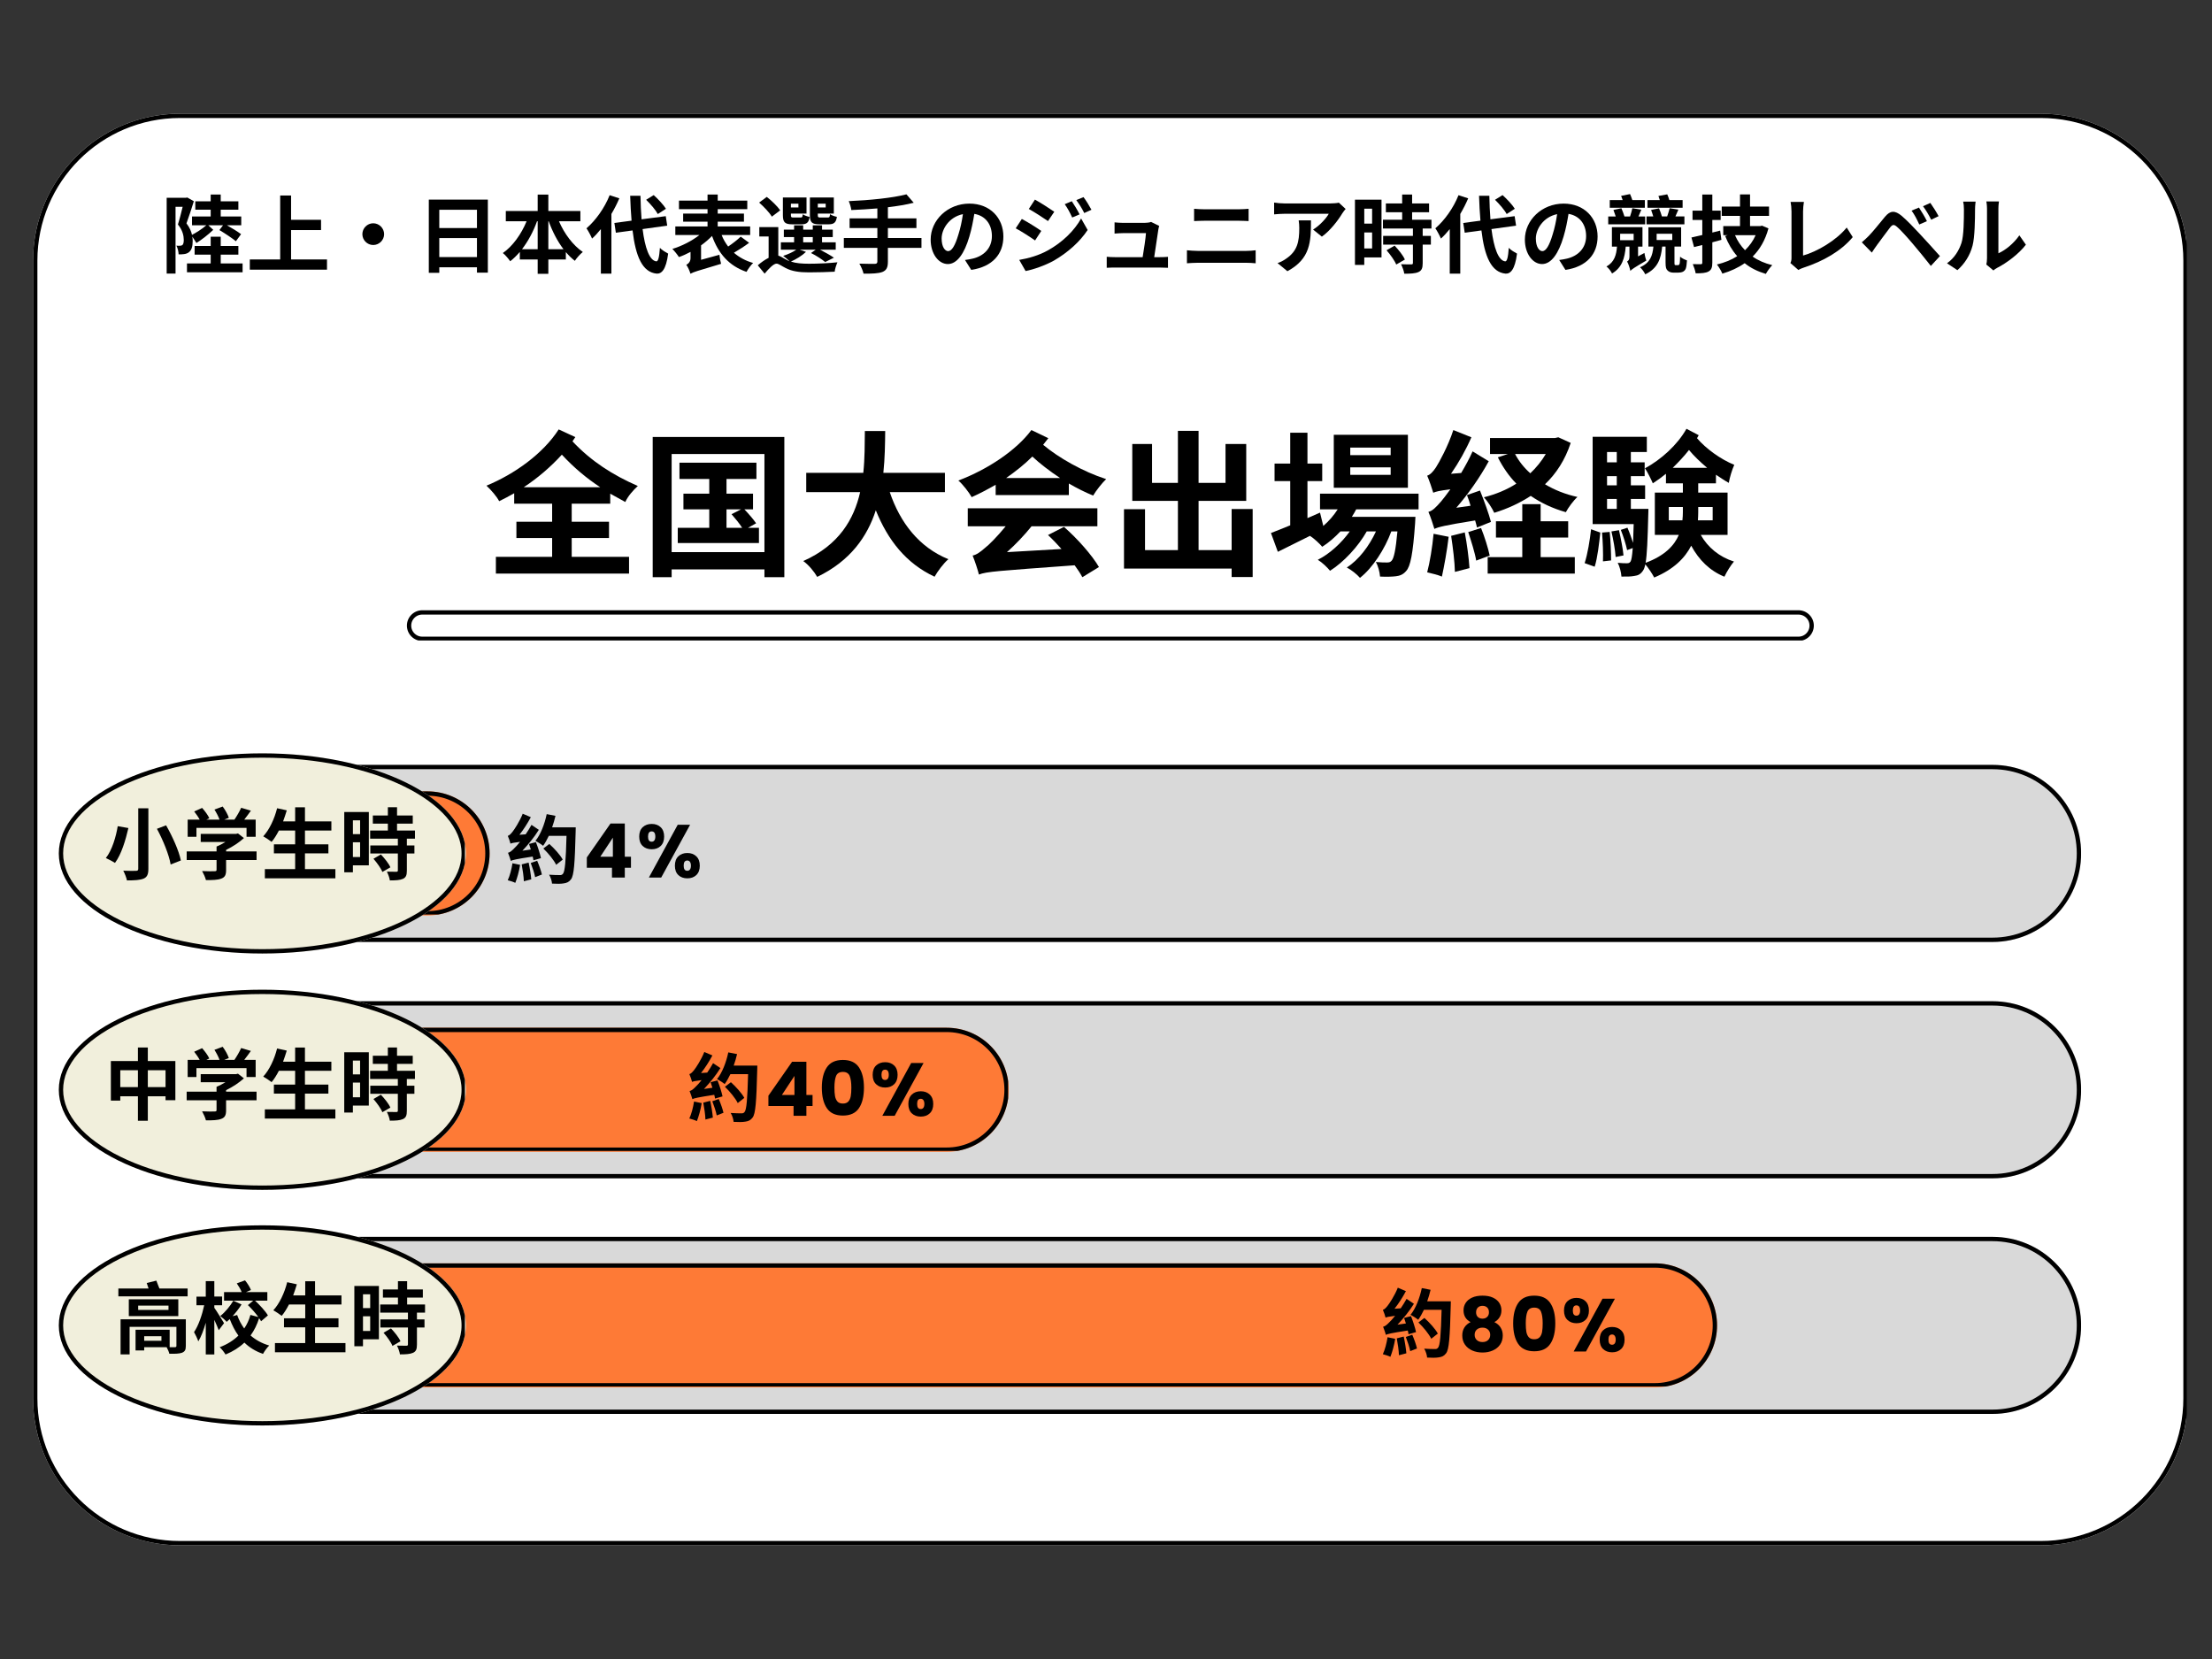 <svg xmlns="http://www.w3.org/2000/svg" xmlns:xlink="http://www.w3.org/1999/xlink" width="1024" zoomAndPan="magnify" viewBox="0 0 768 576" height="768" preserveAspectRatio="xMidYMid meet" version="1.0"><rect x="0" y="0" width="768" height="576" fill="#333333" stroke="none"/><defs><g/><clipPath id="ba172f5b26"><path d="M 11.484 39.469 L 760 39.469 L 760 536.531 L 11.484 536.531 Z M 11.484 39.469 " clip-rule="nonzero"/></clipPath><clipPath id="8b74607d18"><path d="M 62.484 39.469 L 708.559 39.469 C 736.727 39.469 759.559 62.301 759.559 90.469 L 759.559 485.531 C 759.559 513.699 736.727 536.531 708.559 536.531 L 62.484 536.531 C 34.32 536.531 11.484 513.699 11.484 485.531 L 11.484 90.469 C 11.484 62.301 34.32 39.469 62.484 39.469 Z M 62.484 39.469 " clip-rule="nonzero"/></clipPath><clipPath id="b70faedd15"><path d="M 11.484 39.473 L 759.234 39.473 L 759.234 536.719 L 11.484 536.719 Z M 11.484 39.473 " clip-rule="nonzero"/></clipPath><clipPath id="e6d1680407"><path d="M 62.484 39.473 L 708.551 39.473 C 736.719 39.473 759.551 62.305 759.551 90.469 L 759.551 485.527 C 759.551 513.695 736.719 536.527 708.551 536.527 L 62.484 536.527 C 34.316 536.527 11.484 513.695 11.484 485.527 L 11.484 90.469 C 11.484 62.305 34.316 39.473 62.484 39.473 Z M 62.484 39.473 " clip-rule="nonzero"/></clipPath><clipPath id="f4f2d484bc"><path d="M 141.082 211.879 L 629.992 211.879 L 629.992 222.551 L 141.082 222.551 Z M 141.082 211.879 " clip-rule="nonzero"/></clipPath><clipPath id="9fa7fc524d"><path d="M 146.418 211.879 L 624.625 211.879 C 627.574 211.879 629.961 214.27 629.961 217.215 C 629.961 220.164 627.574 222.551 624.625 222.551 L 146.418 222.551 C 143.469 222.551 141.082 220.164 141.082 217.215 C 141.082 214.27 143.469 211.879 146.418 211.879 Z M 146.418 211.879 " clip-rule="nonzero"/></clipPath><clipPath id="6991c1914b"><path d="M 141.277 211.879 L 629.949 211.879 L 629.949 222.379 L 141.277 222.379 Z M 141.277 211.879 " clip-rule="nonzero"/></clipPath><clipPath id="9ae2ee4b88"><path d="M 146.609 211.879 L 624.422 211.879 C 627.367 211.879 629.754 214.266 629.754 217.211 C 629.754 220.156 627.367 222.543 624.422 222.543 L 146.609 222.543 C 143.664 222.543 141.277 220.156 141.277 217.211 C 141.277 214.266 143.664 211.879 146.609 211.879 Z M 146.609 211.879 " clip-rule="nonzero"/></clipPath><clipPath id="f17b2e1249"><path d="M 94.035 265.566 L 722.805 265.566 L 722.805 327.047 L 94.035 327.047 Z M 94.035 265.566 " clip-rule="nonzero"/></clipPath><clipPath id="16298dbbc2"><path d="M 124.777 265.566 L 691.848 265.566 C 708.824 265.566 722.59 279.328 722.59 296.305 C 722.59 313.285 708.824 327.047 691.848 327.047 L 124.777 327.047 C 107.801 327.047 94.035 313.285 94.035 296.305 C 94.035 279.328 107.801 265.566 124.777 265.566 Z M 124.777 265.566 " clip-rule="nonzero"/></clipPath><clipPath id="e2bc35dc41"><path d="M 94.07 265.566 L 722.535 265.566 L 722.535 327.066 L 94.07 327.066 Z M 94.07 265.566 " clip-rule="nonzero"/></clipPath><clipPath id="da2763ee00"><path d="M 124.809 265.566 L 691.812 265.566 C 708.789 265.566 722.551 279.328 722.551 296.305 C 722.551 313.277 708.789 327.043 691.812 327.043 L 124.809 327.043 C 107.832 327.043 94.07 313.277 94.07 296.305 C 94.07 279.328 107.832 265.566 124.809 265.566 Z M 124.809 265.566 " clip-rule="nonzero"/></clipPath><clipPath id="60e9573fe5"><path d="M 94.035 347.629 L 722.805 347.629 L 722.805 409.113 L 94.035 409.113 Z M 94.035 347.629 " clip-rule="nonzero"/></clipPath><clipPath id="43d638b90b"><path d="M 124.777 347.629 L 691.848 347.629 C 708.824 347.629 722.59 361.395 722.59 378.371 C 722.59 395.352 708.824 409.113 691.848 409.113 L 124.777 409.113 C 107.801 409.113 94.035 395.352 94.035 378.371 C 94.035 361.395 107.801 347.629 124.777 347.629 Z M 124.777 347.629 " clip-rule="nonzero"/></clipPath><clipPath id="6f81ba3308"><path d="M 94.07 347.629 L 722.535 347.629 L 722.535 409.129 L 94.07 409.129 Z M 94.07 347.629 " clip-rule="nonzero"/></clipPath><clipPath id="597b93c15c"><path d="M 124.809 347.629 L 691.812 347.629 C 708.789 347.629 722.551 361.391 722.551 378.367 C 722.551 395.344 708.789 409.105 691.812 409.105 L 124.809 409.105 C 107.832 409.105 94.07 395.344 94.07 378.367 C 94.07 361.391 107.832 347.629 124.809 347.629 Z M 124.809 347.629 " clip-rule="nonzero"/></clipPath><clipPath id="81962ccab4"><path d="M 94.035 429.43 L 722.805 429.43 L 722.805 490.914 L 94.035 490.914 Z M 94.035 429.43 " clip-rule="nonzero"/></clipPath><clipPath id="02302767c3"><path d="M 124.777 429.43 L 691.848 429.43 C 708.824 429.43 722.59 443.195 722.59 460.172 C 722.59 477.152 708.824 490.914 691.848 490.914 L 124.777 490.914 C 107.801 490.914 94.035 477.152 94.035 460.172 C 94.035 443.195 107.801 429.43 124.777 429.43 Z M 124.777 429.43 " clip-rule="nonzero"/></clipPath><clipPath id="8e4581f8fd"><path d="M 94.07 429.43 L 722.535 429.43 L 722.535 490.93 L 94.07 490.93 Z M 94.07 429.43 " clip-rule="nonzero"/></clipPath><clipPath id="58cb9a9f91"><path d="M 124.809 429.43 L 691.812 429.43 C 708.789 429.43 722.551 443.191 722.551 460.168 C 722.551 477.145 708.789 490.906 691.812 490.906 L 124.809 490.906 C 107.832 490.906 94.07 477.145 94.07 460.168 C 94.07 443.191 107.832 429.43 124.809 429.43 Z M 124.809 429.43 " clip-rule="nonzero"/></clipPath><clipPath id="ca94e2be50"><path d="M 104.02 274.766 L 170 274.766 L 170 317.848 L 104.02 317.848 Z M 104.02 274.766 " clip-rule="nonzero"/></clipPath><clipPath id="7f3512926d"><path d="M 125.559 274.766 L 148.449 274.766 C 160.348 274.766 169.992 284.41 169.992 296.305 C 169.992 308.203 160.348 317.848 148.449 317.848 L 125.559 317.848 C 113.664 317.848 104.02 308.203 104.02 296.305 C 104.02 284.41 113.664 274.766 125.559 274.766 Z M 125.559 274.766 " clip-rule="nonzero"/></clipPath><clipPath id="1667eb8daa"><path d="M 104.02 274.766 L 170 274.766 L 170 317.516 L 104.02 317.516 Z M 104.02 274.766 " clip-rule="nonzero"/></clipPath><clipPath id="1920d6aca5"><path d="M 125.559 274.766 L 148.445 274.766 C 160.34 274.766 169.984 284.41 169.984 296.305 C 169.984 308.199 160.34 317.844 148.445 317.844 L 125.559 317.844 C 113.664 317.844 104.02 308.199 104.02 296.305 C 104.02 284.41 113.664 274.766 125.559 274.766 Z M 125.559 274.766 " clip-rule="nonzero"/></clipPath><clipPath id="5850b2113c"><path d="M 104.02 356.832 L 350.387 356.832 L 350.387 399.914 L 104.02 399.914 Z M 104.02 356.832 " clip-rule="nonzero"/></clipPath><clipPath id="edb886211e"><path d="M 125.559 356.832 L 328.699 356.832 C 340.594 356.832 350.238 366.477 350.238 378.371 C 350.238 390.27 340.594 399.914 328.699 399.914 L 125.559 399.914 C 113.664 399.914 104.02 390.27 104.02 378.371 C 104.02 366.477 113.664 356.832 125.559 356.832 Z M 125.559 356.832 " clip-rule="nonzero"/></clipPath><clipPath id="7900e5cc2f"><path d="M 104.023 356.832 L 350.02 356.832 L 350.02 399.582 L 104.023 399.582 Z M 104.023 356.832 " clip-rule="nonzero"/></clipPath><clipPath id="96a593b79f"><path d="M 125.562 356.832 L 328.688 356.832 C 340.586 356.832 350.227 366.477 350.227 378.371 C 350.227 390.266 340.586 399.91 328.688 399.91 L 125.562 399.91 C 113.668 399.91 104.023 390.266 104.023 378.371 C 104.023 366.477 113.668 356.832 125.562 356.832 Z M 125.562 356.832 " clip-rule="nonzero"/></clipPath><clipPath id="5c5c2805b0"><path d="M 94.035 438.633 L 596.195 438.633 L 596.195 481.715 L 94.035 481.715 Z M 94.035 438.633 " clip-rule="nonzero"/></clipPath><clipPath id="149565b03f"><path d="M 115.578 438.633 L 574.625 438.633 C 586.523 438.633 596.164 448.277 596.164 460.172 C 596.164 472.07 586.523 481.715 574.625 481.715 L 115.578 481.715 C 103.68 481.715 94.035 472.07 94.035 460.172 C 94.035 448.277 103.68 438.633 115.578 438.633 Z M 115.578 438.633 " clip-rule="nonzero"/></clipPath><clipPath id="28350603ca"><path d="M 94.051 438.633 L 596.535 438.633 L 596.535 481.383 L 94.051 481.383 Z M 94.051 438.633 " clip-rule="nonzero"/></clipPath><clipPath id="32db50b7ac"><path d="M 115.59 438.633 L 574.609 438.633 C 586.508 438.633 596.148 448.277 596.148 460.172 C 596.148 472.066 586.508 481.711 574.609 481.711 L 115.59 481.711 C 103.691 481.711 94.051 472.066 94.051 460.172 C 94.051 448.277 103.691 438.633 115.59 438.633 Z M 115.59 438.633 " clip-rule="nonzero"/></clipPath><clipPath id="b82516480e"><path d="M 20.422 261.559 L 161.852 261.559 L 161.852 331.055 L 20.422 331.055 Z M 20.422 261.559 " clip-rule="nonzero"/></clipPath><clipPath id="cadb38d675"><path d="M 91.09 261.559 C 52.062 261.559 20.422 277.117 20.422 296.305 C 20.422 315.496 52.062 331.055 91.09 331.055 C 130.117 331.055 161.758 315.496 161.758 296.305 C 161.758 277.117 130.117 261.559 91.09 261.559 Z M 91.09 261.559 " clip-rule="nonzero"/></clipPath><clipPath id="721d4836e6"><path d="M 20.422 261.562 L 161.422 261.562 L 161.422 331.051 L 20.422 331.051 Z M 20.422 261.562 " clip-rule="nonzero"/></clipPath><clipPath id="67c390938d"><path d="M 91.086 261.562 C 52.059 261.562 20.422 277.117 20.422 296.305 C 20.422 315.496 52.059 331.051 91.086 331.051 C 130.113 331.051 161.75 315.496 161.75 296.305 C 161.75 277.117 130.113 261.562 91.086 261.562 Z M 91.086 261.562 " clip-rule="nonzero"/></clipPath><clipPath id="3e84c8fd2f"><path d="M 20.422 343.625 L 161.852 343.625 L 161.852 413.117 L 20.422 413.117 Z M 20.422 343.625 " clip-rule="nonzero"/></clipPath><clipPath id="dda65a6ba6"><path d="M 91.09 343.625 C 52.062 343.625 20.422 359.184 20.422 378.371 C 20.422 397.562 52.062 413.117 91.09 413.117 C 130.117 413.117 161.758 397.562 161.758 378.371 C 161.758 359.184 130.117 343.625 91.09 343.625 Z M 91.09 343.625 " clip-rule="nonzero"/></clipPath><clipPath id="39f772801c"><path d="M 20.422 343.625 L 161.422 343.625 L 161.422 413.117 L 20.422 413.117 Z M 20.422 343.625 " clip-rule="nonzero"/></clipPath><clipPath id="43666d17d3"><path d="M 91.086 343.625 C 52.059 343.625 20.422 359.184 20.422 378.371 C 20.422 397.562 52.059 413.117 91.086 413.117 C 130.113 413.117 161.75 397.562 161.75 378.371 C 161.75 359.184 130.113 343.625 91.086 343.625 Z M 91.086 343.625 " clip-rule="nonzero"/></clipPath><clipPath id="4aea49688d"><path d="M 20.422 425.426 L 161.852 425.426 L 161.852 494.918 L 20.422 494.918 Z M 20.422 425.426 " clip-rule="nonzero"/></clipPath><clipPath id="93e1167e3c"><path d="M 91.09 425.426 C 52.062 425.426 20.422 440.984 20.422 460.172 C 20.422 479.363 52.062 494.918 91.09 494.918 C 130.117 494.918 161.758 479.363 161.758 460.172 C 161.758 440.984 130.117 425.426 91.09 425.426 Z M 91.09 425.426 " clip-rule="nonzero"/></clipPath><clipPath id="3f6f74436f"><path d="M 20.422 425.426 L 161.422 425.426 L 161.422 494.918 L 20.422 494.918 Z M 20.422 425.426 " clip-rule="nonzero"/></clipPath><clipPath id="249248e169"><path d="M 91.086 425.426 C 52.059 425.426 20.422 440.984 20.422 460.172 C 20.422 479.363 52.059 494.918 91.086 494.918 C 130.113 494.918 161.75 479.363 161.75 460.172 C 161.75 440.984 130.113 425.426 91.086 425.426 Z M 91.086 425.426 " clip-rule="nonzero"/></clipPath></defs><g clip-path="url(#ba172f5b26)"><g clip-path="url(#8b74607d18)"><path fill="#ffffff" d="M 11.484 39.469 L 759.02 39.469 L 759.02 536.531 L 11.484 536.531 Z M 11.484 39.469 " fill-opacity="1" fill-rule="nonzero"/></g></g><g clip-path="url(#b70faedd15)"><g clip-path="url(#e6d1680407)"><path stroke-linecap="butt" transform="matrix(0.75, 0, 0, 0.75, 11.485, 39.471)" fill="none" stroke-linejoin="miter" d="M 67.999 0.002 L 929.421 0.002 C 966.978 0.002 997.421 30.445 997.421 67.997 L 997.421 594.742 C 997.421 632.299 966.978 662.742 929.421 662.742 L 67.999 662.742 C 30.442 662.742 -0.001 632.299 -0.001 594.742 L -0.001 67.997 C -0.001 30.445 30.442 0.002 67.999 0.002 Z M 67.999 0.002 " stroke="#000000" stroke-width="4" stroke-opacity="1" stroke-miterlimit="4"/></g></g><g clip-path="url(#f4f2d484bc)"><g clip-path="url(#9fa7fc524d)"><path fill="#ffffff" d="M 141.082 211.879 L 629.949 211.879 L 629.949 222.551 L 141.082 222.551 Z M 141.082 211.879 " fill-opacity="1" fill-rule="nonzero"/></g></g><g clip-path="url(#6991c1914b)"><g clip-path="url(#9ae2ee4b88)"><path stroke-linecap="butt" transform="matrix(0.75, 0, 0, 0.75, 141.278, 211.879)" fill="none" stroke-linejoin="miter" d="M 7.109 0.001 L 644.192 0.001 C 648.119 0.001 651.301 3.183 651.301 7.11 C 651.301 11.037 648.119 14.219 644.192 14.219 L 7.109 14.219 C 3.182 14.219 -0.001 11.037 -0.001 7.11 C -0.001 3.183 3.182 0.001 7.109 0.001 Z M 7.109 0.001 " stroke="#000000" stroke-width="4" stroke-opacity="1" stroke-miterlimit="4"/></g></g><g clip-path="url(#f17b2e1249)"><g clip-path="url(#16298dbbc2)"><path fill="#d9d9d9" d="M 94.035 265.566 L 722.566 265.566 L 722.566 327.047 L 94.035 327.047 Z M 94.035 265.566 " fill-opacity="1" fill-rule="nonzero"/></g></g><g clip-path="url(#e2bc35dc41)"><g clip-path="url(#da2763ee00)"><path stroke-linecap="butt" transform="matrix(0.75, 0, 0, 0.75, 94.071, 265.565)" fill="none" stroke-linejoin="miter" d="M 40.983 0.002 L 796.988 0.002 C 819.624 0.002 837.973 18.351 837.973 40.987 C 837.973 63.617 819.624 81.971 796.988 81.971 L 40.983 81.971 C 18.348 81.971 -0.001 63.617 -0.001 40.987 C -0.001 18.351 18.348 0.002 40.983 0.002 Z M 40.983 0.002 " stroke="#000000" stroke-width="4" stroke-opacity="1" stroke-miterlimit="4"/></g></g><g clip-path="url(#60e9573fe5)"><g clip-path="url(#43d638b90b)"><path fill="#d9d9d9" d="M 94.035 347.629 L 722.566 347.629 L 722.566 409.113 L 94.035 409.113 Z M 94.035 347.629 " fill-opacity="1" fill-rule="nonzero"/></g></g><g clip-path="url(#6f81ba3308)"><g clip-path="url(#597b93c15c)"><path stroke-linecap="butt" transform="matrix(0.75, 0, 0, 0.75, 94.071, 347.63)" fill="none" stroke-linejoin="miter" d="M 40.983 -0.002 L 796.988 -0.002 C 819.624 -0.002 837.973 18.347 837.973 40.983 C 837.973 63.618 819.624 81.967 796.988 81.967 L 40.983 81.967 C 18.348 81.967 -0.001 63.618 -0.001 40.983 C -0.001 18.347 18.348 -0.002 40.983 -0.002 Z M 40.983 -0.002 " stroke="#000000" stroke-width="4" stroke-opacity="1" stroke-miterlimit="4"/></g></g><g clip-path="url(#81962ccab4)"><g clip-path="url(#02302767c3)"><path fill="#d9d9d9" d="M 94.035 429.43 L 722.566 429.43 L 722.566 490.914 L 94.035 490.914 Z M 94.035 429.43 " fill-opacity="1" fill-rule="nonzero"/></g></g><g clip-path="url(#8e4581f8fd)"><g clip-path="url(#58cb9a9f91)"><path stroke-linecap="butt" transform="matrix(0.75, 0, 0, 0.75, 94.071, 429.431)" fill="none" stroke-linejoin="miter" d="M 40.983 -0.002 L 796.988 -0.002 C 819.624 -0.002 837.973 18.347 837.973 40.983 C 837.973 63.618 819.624 81.967 796.988 81.967 L 40.983 81.967 C 18.348 81.967 -0.001 63.618 -0.001 40.983 C -0.001 18.347 18.348 -0.002 40.983 -0.002 Z M 40.983 -0.002 " stroke="#000000" stroke-width="4" stroke-opacity="1" stroke-miterlimit="4"/></g></g><g clip-path="url(#ca94e2be50)"><g clip-path="url(#7f3512926d)"><path fill="#fe7a36" d="M 104.02 274.766 L 169.988 274.766 L 169.988 317.848 L 104.02 317.848 Z M 104.02 274.766 " fill-opacity="1" fill-rule="nonzero"/></g></g><g clip-path="url(#1667eb8daa)"><g clip-path="url(#1920d6aca5)"><path stroke-linecap="butt" transform="matrix(0.75, 0, 0, 0.75, 104.02, 274.767)" fill="none" stroke-linejoin="miter" d="M 28.718 -0.002 L 59.234 -0.002 C 75.093 -0.002 87.953 12.857 87.953 28.717 C 87.953 44.576 75.093 57.435 59.234 57.435 L 28.718 57.435 C 12.859 57.435 -0.001 44.576 -0.001 28.717 C -0.001 12.857 12.859 -0.002 28.718 -0.002 Z M 28.718 -0.002 " stroke="#000000" stroke-width="4" stroke-opacity="1" stroke-miterlimit="4"/></g></g><g clip-path="url(#5850b2113c)"><g clip-path="url(#edb886211e)"><path fill="#fe7a36" d="M 104.02 356.832 L 350.219 356.832 L 350.219 399.914 L 104.02 399.914 Z M 104.02 356.832 " fill-opacity="1" fill-rule="nonzero"/></g></g><g clip-path="url(#7900e5cc2f)"><g clip-path="url(#96a593b79f)"><path stroke-linecap="butt" transform="matrix(0.75, 0, 0, 0.75, 104.023, 356.832)" fill="none" stroke-linejoin="miter" d="M 28.72 0.001 L 299.553 0.001 C 315.418 0.001 328.272 12.86 328.272 28.719 C 328.272 44.579 315.418 57.438 299.553 57.438 L 28.72 57.438 C 12.86 57.438 0.001 44.579 0.001 28.719 C 0.001 12.86 12.86 0.001 28.72 0.001 Z M 28.72 0.001 " stroke="#000000" stroke-width="4" stroke-opacity="1" stroke-miterlimit="4"/></g></g><g clip-path="url(#5c5c2805b0)"><g clip-path="url(#149565b03f)"><path fill="#fe7a36" d="M 94.035 438.633 L 596.195 438.633 L 596.195 481.715 L 94.035 481.715 Z M 94.035 438.633 " fill-opacity="1" fill-rule="nonzero"/></g></g><g clip-path="url(#28350603ca)"><g clip-path="url(#32db50b7ac)"><path stroke-linecap="butt" transform="matrix(0.75, 0, 0, 0.75, 94.049, 438.633)" fill="none" stroke-linejoin="miter" d="M 28.721 0 L 640.747 0 C 656.611 0 669.466 12.86 669.466 28.719 C 669.466 44.578 656.611 57.438 640.747 57.438 L 28.721 57.438 C 12.856 57.438 0.002 44.578 0.002 28.719 C 0.002 12.86 12.856 0 28.721 0 Z M 28.721 0 " stroke="#000000" stroke-width="4" stroke-opacity="1" stroke-miterlimit="4"/></g></g><g clip-path="url(#b82516480e)"><g clip-path="url(#cadb38d675)"><path fill="#f1efdc" d="M 20.422 261.559 L 161.852 261.559 L 161.852 331.055 L 20.422 331.055 Z M 20.422 261.559 " fill-opacity="1" fill-rule="nonzero"/></g></g><g clip-path="url(#721d4836e6)"><g clip-path="url(#67c390938d)"><path stroke-linecap="butt" transform="matrix(0.75, 0, 0, 0.75, 20.422, 261.561)" fill="none" stroke-linejoin="miter" d="M 94.218 0.001 C 42.182 0.001 -0 20.741 -0 46.324 C -0 71.913 42.182 92.652 94.218 92.652 C 146.255 92.652 188.437 71.913 188.437 46.324 C 188.437 20.741 146.255 0.001 94.218 0.001 Z M 94.218 0.001 " stroke="#000000" stroke-width="4" stroke-opacity="1" stroke-miterlimit="4"/></g></g><g clip-path="url(#3e84c8fd2f)"><g clip-path="url(#dda65a6ba6)"><path fill="#f1efdc" d="M 20.422 343.625 L 161.852 343.625 L 161.852 413.117 L 20.422 413.117 Z M 20.422 343.625 " fill-opacity="1" fill-rule="nonzero"/></g></g><g clip-path="url(#39f772801c)"><g clip-path="url(#43666d17d3)"><path stroke-linecap="butt" transform="matrix(0.75, 0, 0, 0.75, 20.422, 343.627)" fill="none" stroke-linejoin="miter" d="M 94.218 -0.002 C 42.182 -0.002 -0 20.742 -0 46.326 C -0 71.914 42.182 92.654 94.218 92.654 C 146.255 92.654 188.437 71.914 188.437 46.326 C 188.437 20.742 146.255 -0.002 94.218 -0.002 Z M 94.218 -0.002 " stroke="#000000" stroke-width="4" stroke-opacity="1" stroke-miterlimit="4"/></g></g><g clip-path="url(#4aea49688d)"><g clip-path="url(#93e1167e3c)"><path fill="#f1efdc" d="M 20.422 425.426 L 161.852 425.426 L 161.852 494.918 L 20.422 494.918 Z M 20.422 425.426 " fill-opacity="1" fill-rule="nonzero"/></g></g><g clip-path="url(#3f6f74436f)"><g clip-path="url(#249248e169)"><path stroke-linecap="butt" transform="matrix(0.75, 0, 0, 0.75, 20.422, 425.428)" fill="none" stroke-linejoin="miter" d="M 94.218 -0.002 C 42.182 -0.002 -0 20.742 -0 46.326 C -0 71.914 42.182 92.654 94.218 92.654 C 146.255 92.654 188.437 71.914 188.437 46.326 C 188.437 20.742 146.255 -0.002 94.218 -0.002 Z M 94.218 -0.002 " stroke="#000000" stroke-width="4" stroke-opacity="1" stroke-miterlimit="4"/></g></g><g fill="#000000" fill-opacity="1"><g transform="translate(55.9, 92.504)"><g><path d="M 12.297 -8.141 C 14 -9.172 16.359 -11 18.141 -12.703 L 16.422 -14.297 L 21.547 -14.297 L 20.281 -12.625 C 22.172 -11.5 24.766 -9.766 26 -8.75 L 27.797 -11.203 C 26.562 -12.125 24.562 -13.359 22.875 -14.297 L 27.859 -14.297 L 27.859 -17.344 L 20.734 -17.344 L 20.734 -19.703 L 26.859 -19.703 L 26.859 -22.609 L 20.734 -22.609 L 20.734 -24.969 L 17.25 -24.969 L 17.25 -22.609 L 11.906 -22.609 L 11.906 -19.703 L 17.25 -19.703 L 17.25 -17.344 L 10.766 -17.344 L 10.766 -14.297 L 15.75 -14.297 C 14.188 -12.938 12.234 -11.734 10.766 -10.969 C 10.5 -12.203 9.938 -13.5 8.844 -14.953 C 9.672 -17.219 10.641 -20.172 11.406 -22.641 L 9.109 -23.938 L 8.609 -23.828 L 1.969 -23.828 L 1.969 2.484 L 5.047 2.484 L 5.047 -20.703 L 7.516 -20.703 C 7.047 -18.781 6.453 -16.359 5.875 -14.562 C 7.547 -12.531 7.906 -10.578 7.906 -9.172 C 7.906 -8.344 7.75 -7.672 7.406 -7.406 C 7.172 -7.25 6.906 -7.188 6.578 -7.188 C 6.25 -7.141 5.844 -7.172 5.344 -7.219 C 5.812 -6.344 6.109 -5.047 6.109 -4.188 C 6.75 -4.188 7.453 -4.188 7.984 -4.281 C 8.641 -4.359 9.234 -4.562 9.672 -4.922 C 10.609 -5.625 11 -6.906 11 -8.812 C 11 -9.281 10.969 -9.812 10.875 -10.344 Z M 20.734 -1.031 L 20.734 -4.094 L 26.859 -4.094 L 26.859 -7.109 L 20.734 -7.109 L 20.734 -10.312 L 17.25 -10.312 L 17.25 -7.109 L 11.672 -7.109 L 11.672 -4.094 L 17.25 -4.094 L 17.25 -1.031 L 9.016 -1.031 L 9.016 2.031 L 28.328 2.031 L 28.328 -1.031 Z M 20.734 -1.031 "/></g></g></g><g fill="#000000" fill-opacity="1"><g transform="translate(85.373, 92.504)"><g><path d="M 15.688 -2.422 L 15.688 -12.625 L 26.094 -12.625 L 26.094 -16.188 L 15.688 -16.188 L 15.688 -24.625 L 11.906 -24.625 L 11.906 -2.422 L 1.359 -2.422 L 1.359 1.125 L 28.156 1.125 L 28.156 -2.422 Z M 15.688 -2.422 "/></g></g></g><g fill="#000000" fill-opacity="1"><g transform="translate(114.845, 92.504)"><g><path d="M 10.969 -11.203 C 10.969 -9.141 12.672 -7.438 14.734 -7.438 C 16.812 -7.438 18.516 -9.141 18.516 -11.203 C 18.516 -13.266 16.812 -14.984 14.734 -14.984 C 12.672 -14.984 10.969 -13.266 10.969 -11.203 Z M 10.969 -11.203 "/></g></g></g><g fill="#000000" fill-opacity="1"><g transform="translate(144.318, 92.504)"><g><path d="M 8.203 -3.25 L 8.203 -9.844 L 21.281 -9.844 L 21.281 -3.25 Z M 21.281 -19.672 L 21.281 -13.328 L 8.203 -13.328 L 8.203 -19.672 Z M 4.562 -23.203 L 4.562 2.219 L 8.203 2.219 L 8.203 0.297 L 21.281 0.297 L 21.281 2.156 L 25.062 2.156 L 25.062 -23.203 Z M 4.562 -23.203 "/></g></g></g><g fill="#000000" fill-opacity="1"><g transform="translate(173.79, 92.504)"><g><path d="M 16.594 -5.984 L 16.594 -15.688 L 16.719 -15.688 C 18.016 -12.094 19.75 -8.75 21.844 -5.984 Z M 7.453 -5.984 C 9.578 -8.75 11.375 -12.094 12.672 -15.688 L 12.891 -15.688 L 12.891 -5.984 Z M 27.719 -15.688 L 27.719 -19.25 L 16.594 -19.25 L 16.594 -24.938 L 12.891 -24.938 L 12.891 -19.25 L 1.828 -19.25 L 1.828 -15.688 L 9.047 -15.688 C 7.219 -11.234 4.219 -7.016 0.797 -4.656 C 1.625 -4.016 2.734 -2.688 3.359 -1.797 C 4.547 -2.734 5.656 -3.828 6.688 -5.047 L 6.688 -2.422 L 12.891 -2.422 L 12.891 2.562 L 16.594 2.562 L 16.594 -2.422 L 22.672 -2.422 L 22.672 -4.984 C 23.641 -3.828 24.672 -2.797 25.797 -1.953 C 26.422 -2.922 27.656 -4.312 28.562 -5.016 C 25.125 -7.344 22.141 -11.375 20.281 -15.688 Z M 27.719 -15.688 "/></g></g></g><g fill="#000000" fill-opacity="1"><g transform="translate(203.262, 92.504)"><g><path d="M 27.953 -20.016 C 27.094 -21.406 25.266 -23.344 23.703 -24.766 L 21.078 -23.141 C 22.609 -21.641 24.391 -19.578 25.125 -18.188 Z M 8.406 -24.734 C 6.641 -20.281 3.531 -15.953 0.359 -13.234 C 0.969 -12.391 1.969 -10.5 2.297 -9.672 C 3.359 -10.609 4.359 -11.734 5.359 -12.969 L 5.359 2.5 L 9.016 2.5 L 9.016 -18.219 C 10.078 -20.016 11 -21.844 11.766 -23.641 Z M 28.391 -14.156 L 27.891 -17.453 L 19.484 -16.359 C 19.281 -18.875 19.172 -21.641 19.109 -24.531 L 15.531 -24.531 C 15.625 -21.438 15.797 -18.547 16.016 -15.891 L 10.047 -15.094 L 10.562 -11.703 L 16.359 -12.5 C 17.422 -3.516 19.75 2.031 24.734 2.5 C 26.391 2.594 27.984 1.234 28.719 -4.453 C 28.062 -4.812 26.5 -5.688 25.859 -6.453 C 25.625 -3.188 25.266 -1.703 24.594 -1.766 C 22.234 -2.062 20.672 -6.422 19.844 -12.969 Z M 28.391 -14.156 "/></g></g></g><g fill="#000000" fill-opacity="1"><g transform="translate(232.735, 92.504)"><g><path d="M 24.438 -10.344 C 23.328 -9.281 21.641 -7.953 20.078 -6.906 C 19.172 -8.109 18.375 -9.438 17.812 -10.906 L 27.719 -10.906 L 27.719 -13.891 L 16.453 -13.891 L 16.453 -15.531 L 25.562 -15.531 L 25.562 -18.344 L 16.453 -18.344 L 16.453 -19.875 L 26.719 -19.875 L 26.719 -22.844 L 16.453 -22.844 L 16.453 -24.969 L 12.922 -24.969 L 12.922 -22.844 L 3 -22.844 L 3 -19.875 L 12.922 -19.875 L 12.922 -18.344 L 4.453 -18.344 L 4.453 -15.531 L 12.922 -15.531 L 12.922 -13.891 L 1.734 -13.891 L 1.734 -10.906 L 10.109 -10.906 C 7.516 -8.875 4.016 -7.078 0.703 -6.078 C 1.438 -5.359 2.5 -4.047 2.984 -3.25 C 4.328 -3.719 5.656 -4.328 7.016 -5.047 L 7.016 -2.891 C 7.016 -1.594 6.188 -0.891 5.547 -0.562 C 6.078 0.141 6.781 1.703 6.984 2.531 C 7.875 2 9.203 1.594 17.625 -0.906 C 17.391 -1.688 17.125 -3.094 17.047 -4.047 L 10.672 -2.297 L 10.672 -7.312 C 12.062 -8.312 13.359 -9.438 14.484 -10.578 C 16.688 -4.484 20.344 -0.203 26.453 1.891 C 26.953 0.938 27.984 -0.5 28.75 -1.203 C 26.094 -1.953 23.875 -3.188 22.078 -4.75 C 23.766 -5.75 25.703 -6.953 27.359 -8.203 Z M 24.438 -10.344 "/></g></g></g><g fill="#000000" fill-opacity="1"><g transform="translate(262.207, 92.504)"><g><path d="M 24.469 -21.781 L 24.469 -20.469 L 21.734 -20.469 L 21.734 -21.781 Z M 25.469 -14.625 C 27.297 -14.625 28.062 -15.188 28.359 -17.219 C 27.594 -17.359 26.531 -17.75 25.969 -18.141 C 25.891 -17.156 25.766 -16.984 25.156 -16.984 L 22.703 -16.984 C 21.875 -16.984 21.734 -17.078 21.734 -17.812 L 21.734 -18.344 L 27.297 -18.344 L 27.297 -23.938 L 18.984 -23.938 L 18.984 -17.812 C 18.984 -15.297 19.703 -14.625 22.266 -14.625 Z M 15 -21.781 L 15 -20.469 L 12.391 -20.469 L 12.391 -21.781 Z M 16.047 -14.625 C 17.844 -14.625 18.609 -15.188 18.875 -17.188 C 18.109 -17.344 17.047 -17.719 16.516 -18.109 C 16.422 -17.156 16.312 -16.984 15.719 -16.984 L 13.297 -16.984 C 12.531 -16.984 12.391 -17.078 12.391 -17.812 L 12.391 -18.344 L 17.812 -18.344 L 17.812 -23.938 L 9.609 -23.938 L 9.609 -17.781 C 9.609 -15.297 10.344 -14.625 12.891 -14.625 Z M 8.672 -19.484 C 7.719 -20.875 5.688 -22.844 4.016 -24.141 L 1.359 -22.172 C 3 -20.734 4.953 -18.688 5.781 -17.281 Z M 16.656 -10.203 L 19.984 -10.203 L 19.984 -8.375 L 16.656 -8.375 Z M 15.453 -5.812 L 21 -5.812 L 19.375 -4.656 C 21.234 -3.75 23.172 -2.453 24.297 -1.531 L 27.328 -3.031 C 26.188 -3.828 24.297 -4.891 22.5 -5.812 L 27.953 -5.812 L 27.953 -8.375 L 23.203 -8.375 L 23.203 -10.203 L 26.922 -10.203 L 26.922 -12.766 L 23.203 -12.766 L 23.203 -14.266 L 19.984 -14.266 L 19.984 -12.766 L 16.656 -12.766 L 16.656 -14.266 L 13.5 -14.266 L 13.5 -12.766 L 9.938 -12.766 L 9.938 -10.203 L 13.5 -10.203 L 13.5 -8.375 L 8.906 -8.375 L 8.906 -5.812 L 14.266 -5.812 C 13.125 -4.984 11.375 -4.219 9.703 -3.656 C 10.312 -3.25 11.297 -2.422 11.906 -1.828 C 11.641 -1.922 11.375 -2.031 11.109 -2.188 C 9.703 -2.859 8.906 -3.531 8.016 -3.75 L 8.016 -13.656 L 1.422 -13.656 L 1.422 -10.406 L 4.656 -10.406 L 4.656 -2.984 C 3.422 -2.359 2.125 -1.469 0.891 -0.391 L 3.266 2.5 C 4.75 0.766 6.344 -0.969 7.406 -0.969 C 8.141 -0.969 9.203 -0.125 10.578 0.562 C 12.734 1.688 15.25 2.062 18.656 2.062 C 21.344 2.062 25.562 1.953 27.594 1.828 C 27.656 0.938 28.188 -0.625 28.547 -1.438 C 25.797 -1.125 21.547 -0.938 18.75 -0.938 C 16.219 -0.938 14.125 -1.094 12.391 -1.688 C 14.156 -2.453 16.312 -3.781 17.625 -5.047 Z M 15.453 -5.812 "/></g></g></g><g fill="#000000" fill-opacity="1"><g transform="translate(291.68, 92.504)"><g><path d="M 28.25 -9.875 L 16.594 -9.875 L 16.594 -13.328 L 26.5 -13.328 L 26.5 -16.688 L 16.594 -16.688 L 16.594 -20.547 C 19.844 -20.938 22.938 -21.438 25.562 -22.109 L 23.031 -25.031 C 18.188 -23.766 10.109 -22.969 3 -22.672 C 3.359 -21.906 3.797 -20.484 3.891 -19.578 C 6.781 -19.703 9.875 -19.875 12.938 -20.141 L 12.938 -16.688 L 3.297 -16.688 L 3.297 -13.328 L 12.938 -13.328 L 12.938 -9.875 L 1.297 -9.875 L 1.297 -6.453 L 12.938 -6.453 L 12.938 -1.703 C 12.938 -1.125 12.672 -0.906 12 -0.891 C 11.344 -0.891 8.875 -0.891 6.688 -0.969 C 7.25 -0.031 7.938 1.5 8.141 2.5 C 11.141 2.531 13.266 2.453 14.688 1.922 C 16.062 1.359 16.594 0.438 16.594 -1.656 L 16.594 -6.453 L 28.25 -6.453 Z M 28.25 -9.875 "/></g></g></g><g fill="#000000" fill-opacity="1"><g transform="translate(321.152, 92.504)"><g><path d="M 8.047 -5.312 C 6.953 -5.312 5.781 -6.75 5.781 -9.703 C 5.781 -12.922 8.344 -17.156 13.172 -18.156 C 12.828 -15.75 12.297 -13.234 11.609 -11.094 C 10.438 -7.141 9.266 -5.312 8.047 -5.312 Z M 16.062 1.203 C 23.438 0.094 27.219 -4.281 27.219 -10.406 C 27.219 -16.781 22.641 -21.812 15.422 -21.812 C 7.844 -21.812 1.969 -16.047 1.969 -9.312 C 1.969 -4.391 4.719 -0.828 7.938 -0.828 C 11.109 -0.828 13.656 -4.422 15.391 -10.312 C 16.219 -13.062 16.719 -15.781 17.125 -18.25 C 21.047 -17.578 23.234 -14.562 23.234 -10.531 C 23.234 -6.281 20.344 -3.594 16.594 -2.719 C 15.828 -2.531 15 -2.391 13.891 -2.234 Z M 16.062 1.203 "/></g></g></g><g fill="#000000" fill-opacity="1"><g transform="translate(350.625, 92.504)"><g><path d="M 21.5 -22.641 L 19.047 -21.609 C 20.109 -20.109 20.781 -18.844 21.641 -16.984 L 24.203 -18.078 C 23.531 -19.438 22.344 -21.406 21.5 -22.641 Z M 25.562 -24.062 L 23.062 -23.031 C 24.141 -21.547 24.891 -20.406 25.828 -18.547 L 28.328 -19.672 C 27.625 -20.969 26.484 -22.875 25.562 -24.062 Z M 8.703 -23.203 L 6.578 -19.953 C 8.516 -18.875 11.594 -16.891 13.234 -15.75 L 15.422 -18.984 C 13.891 -20.047 10.641 -22.141 8.703 -23.203 Z M 3.25 -2.266 L 5.453 1.594 C 8.047 1.125 12.297 -0.359 15.297 -2.031 C 20.109 -4.828 24.297 -8.547 27 -12.656 L 24.734 -16.656 C 22.406 -12.438 18.281 -8.406 13.266 -5.609 C 10.078 -3.828 6.547 -2.828 3.25 -2.266 Z M 4.156 -16.484 L 2.031 -13.234 C 4.016 -12.172 7.078 -10.203 8.75 -9.016 L 10.906 -12.328 C 9.406 -13.391 6.156 -15.422 4.156 -16.484 Z M 4.156 -16.484 "/></g></g></g><g fill="#000000" fill-opacity="1"><g transform="translate(380.097, 92.504)"><g><path d="M 20.641 -3.219 C 21.078 -6.016 21.844 -11.094 22.078 -12.828 C 22.141 -13.125 22.234 -13.688 22.375 -14.062 L 19.547 -15.453 C 19.172 -15.25 17.953 -15.125 17.344 -15.125 L 9.781 -15.125 C 9 -15.125 7.641 -15.219 6.875 -15.297 L 6.875 -11.406 C 7.719 -11.469 8.875 -11.562 9.812 -11.562 L 17.781 -11.562 C 17.688 -9.906 17.047 -5.719 16.625 -3.219 L 7.078 -3.219 C 6.047 -3.219 4.953 -3.266 4.156 -3.359 L 4.156 0.469 C 5.281 0.406 6.016 0.391 7.078 0.391 L 22.609 0.391 C 23.375 0.391 24.828 0.438 25.422 0.469 L 25.422 -3.328 C 24.656 -3.25 23.297 -3.219 22.531 -3.219 Z M 20.641 -3.219 "/></g></g></g><g fill="#000000" fill-opacity="1"><g transform="translate(409.57, 92.504)"><g><path d="M 2.531 -1.094 C 3.625 -1.172 5.078 -1.266 6.219 -1.266 L 23.141 -1.266 C 24.031 -1.266 25.359 -1.203 26.391 -1.094 L 26.391 -5.609 C 25.391 -5.484 24.141 -5.391 23.141 -5.391 L 6.219 -5.391 C 5.078 -5.391 3.688 -5.516 2.531 -5.609 Z M 5.016 -15.75 C 6.016 -15.797 7.375 -15.859 8.484 -15.859 L 20.672 -15.859 C 21.703 -15.859 23.094 -15.781 23.938 -15.75 L 23.938 -20.016 C 23.109 -19.938 21.844 -19.844 20.672 -19.844 L 8.469 -19.844 C 7.453 -19.844 6.078 -19.906 5.016 -20.016 Z M 5.016 -15.75 "/></g></g></g><g fill="#000000" fill-opacity="1"><g transform="translate(439.042, 92.504)"><g><path d="M 11.859 -15.984 C 12 -15.031 12.062 -14.234 12.062 -13.328 C 12.062 -8.484 11.344 -5.359 7.609 -2.766 C 6.516 -1.969 5.453 -1.469 4.516 -1.156 L 7.938 1.656 C 15.984 -2.656 16.125 -8.672 16.125 -15.984 Z M 25.797 -22.141 C 25.266 -21.969 23.641 -21.875 22.828 -21.875 L 6.922 -21.875 C 5.688 -21.875 4.453 -22 3.328 -22.172 L 3.328 -18.078 C 4.719 -18.188 5.688 -18.281 6.922 -18.281 L 22.297 -18.281 C 21.531 -16.828 19.219 -14.234 16.859 -12.797 L 19.906 -10.344 C 22.828 -12.406 25.625 -16.125 27 -18.422 C 27.266 -18.875 27.828 -19.578 28.156 -19.953 Z M 25.797 -22.141 "/></g></g></g><g fill="#000000" fill-opacity="1"><g transform="translate(468.515, 92.504)"><g><path d="M 7.875 -20.047 L 7.875 -14.859 L 5.156 -14.859 L 5.156 -20.047 Z M 5.156 -6.25 L 5.156 -11.797 L 7.875 -11.797 L 7.875 -6.25 Z M 11.141 -23.172 L 1.922 -23.172 L 1.922 -0.531 L 5.156 -0.531 L 5.156 -3.125 L 11.141 -3.125 Z M 12.891 -5.609 C 14.219 -4.094 15.719 -2 16.25 -0.656 L 19.25 -2.391 C 18.641 -3.828 17.047 -5.781 15.688 -7.219 Z M 28.484 -13.156 L 28.484 -16.219 L 21.766 -16.219 L 21.766 -18.812 L 27.656 -18.812 L 27.656 -21.875 L 21.766 -21.875 L 21.766 -24.969 L 18.312 -24.969 L 18.312 -21.875 L 12.656 -21.875 L 12.656 -18.812 L 18.312 -18.812 L 18.312 -16.219 L 11.641 -16.219 L 11.641 -13.156 L 22.047 -13.156 L 22.047 -10.609 L 11.703 -10.609 L 11.703 -7.578 L 22.047 -7.578 L 22.047 -1.234 C 22.047 -0.828 21.906 -0.703 21.438 -0.703 C 21 -0.703 19.344 -0.703 17.922 -0.766 C 18.391 0.172 18.922 1.562 19.047 2.531 C 21.234 2.531 22.828 2.453 23.969 1.953 C 25.125 1.422 25.438 0.531 25.438 -1.156 L 25.438 -7.578 L 28.281 -7.578 L 28.281 -10.609 L 25.438 -10.609 L 25.438 -13.156 Z M 28.484 -13.156 "/></g></g></g><g fill="#000000" fill-opacity="1"><g transform="translate(497.987, 92.504)"><g><path d="M 27.953 -20.016 C 27.094 -21.406 25.266 -23.344 23.703 -24.766 L 21.078 -23.141 C 22.609 -21.641 24.391 -19.578 25.125 -18.188 Z M 8.406 -24.734 C 6.641 -20.281 3.531 -15.953 0.359 -13.234 C 0.969 -12.391 1.969 -10.5 2.297 -9.672 C 3.359 -10.609 4.359 -11.734 5.359 -12.969 L 5.359 2.5 L 9.016 2.5 L 9.016 -18.219 C 10.078 -20.016 11 -21.844 11.766 -23.641 Z M 28.391 -14.156 L 27.891 -17.453 L 19.484 -16.359 C 19.281 -18.875 19.172 -21.641 19.109 -24.531 L 15.531 -24.531 C 15.625 -21.438 15.797 -18.547 16.016 -15.891 L 10.047 -15.094 L 10.562 -11.703 L 16.359 -12.5 C 17.422 -3.516 19.75 2.031 24.734 2.5 C 26.391 2.594 27.984 1.234 28.719 -4.453 C 28.062 -4.812 26.5 -5.688 25.859 -6.453 C 25.625 -3.188 25.266 -1.703 24.594 -1.766 C 22.234 -2.062 20.672 -6.422 19.844 -12.969 Z M 28.391 -14.156 "/></g></g></g><g fill="#000000" fill-opacity="1"><g transform="translate(527.46, 92.504)"><g><path d="M 8.047 -5.312 C 6.953 -5.312 5.781 -6.75 5.781 -9.703 C 5.781 -12.922 8.344 -17.156 13.172 -18.156 C 12.828 -15.75 12.297 -13.234 11.609 -11.094 C 10.438 -7.141 9.266 -5.312 8.047 -5.312 Z M 16.062 1.203 C 23.438 0.094 27.219 -4.281 27.219 -10.406 C 27.219 -16.781 22.641 -21.812 15.422 -21.812 C 7.844 -21.812 1.969 -16.047 1.969 -9.312 C 1.969 -4.391 4.719 -0.828 7.938 -0.828 C 11.109 -0.828 13.656 -4.422 15.391 -10.312 C 16.219 -13.062 16.719 -15.781 17.125 -18.25 C 21.047 -17.578 23.234 -14.562 23.234 -10.531 C 23.234 -6.281 20.344 -3.594 16.594 -2.719 C 15.828 -2.531 15 -2.391 13.891 -2.234 Z M 16.062 1.203 "/></g></g></g><g fill="#000000" fill-opacity="1"><g transform="translate(556.932, 92.504)"><g><path d="M 27.266 -23.031 L 22.672 -23.031 C 22.469 -23.703 22.203 -24.438 21.938 -25.031 L 18.875 -24.469 C 19.016 -24.031 19.188 -23.531 19.344 -23.031 L 15.062 -23.031 L 15.062 -20.375 L 27.266 -20.375 Z M 27.891 -17.359 L 24.766 -17.359 C 25.094 -18.109 25.438 -18.875 25.797 -19.719 L 22.766 -20.219 C 22.578 -19.406 22.234 -18.312 21.906 -17.359 L 20.078 -17.359 C 19.844 -18.25 19.453 -19.281 19.078 -20.172 L 16.328 -19.609 C 16.594 -18.922 16.828 -18.141 17.078 -17.359 L 14.734 -17.359 L 14.734 -14.625 L 27.891 -14.625 Z M 14.156 -23.031 L 9.812 -23.031 C 9.578 -23.703 9.312 -24.5 9.016 -25.125 L 5.922 -24.5 C 6.109 -24.062 6.281 -23.562 6.453 -23.031 L 1.969 -23.031 L 1.969 -20.375 L 14.156 -20.375 Z M 14.266 -17.344 L 11.938 -17.344 L 12.938 -19.703 L 9.812 -20.219 C 9.672 -19.375 9.312 -18.281 9.016 -17.344 L 7.078 -17.344 C 6.812 -18.25 6.391 -19.312 6.016 -20.203 L 3.25 -19.609 C 3.516 -18.906 3.797 -18.109 4.047 -17.344 L 1.438 -17.344 L 1.438 -14.625 L 14.266 -14.625 Z M 5.578 -11.344 L 10.266 -11.344 L 10.266 -9.109 L 5.578 -9.109 Z M 11.797 -3.484 L 11.797 -6.875 L 13.328 -6.875 L 13.328 -13.625 L 2.719 -13.625 L 2.719 -6.875 L 4.484 -6.875 C 4.25 -3.984 3.594 -1.531 0.828 0.031 C 1.531 0.531 2.422 1.703 2.766 2.453 C 6.25 0.391 7.172 -2.891 7.516 -6.875 L 8.812 -6.875 L 8.812 -3.453 C 8.812 -2.391 8.469 -1.969 7.984 -1.703 C 8.438 -0.969 8.875 0.438 9.078 1.328 L 9.109 1.562 C 9.578 1.031 10.375 0.469 14.656 -2.031 C 14.422 -2.625 14.125 -3.859 14 -4.688 Z M 18.25 -11.344 L 23.672 -11.344 L 23.672 -9.172 L 18.25 -9.172 Z M 24.922 -0.438 C 24.734 -0.438 24.625 -0.469 24.531 -0.562 C 24.438 -0.703 24.438 -0.938 24.438 -1.359 L 24.438 -6.906 L 26.75 -6.906 L 26.75 -13.594 L 15.391 -13.594 L 15.391 -6.906 L 17.125 -6.906 C 16.828 -3.75 16.016 -1.234 12.469 0.297 C 13.125 0.828 13.953 1.969 14.297 2.734 C 18.641 0.672 19.75 -2.656 20.172 -6.906 L 21.344 -6.906 L 21.344 -1.438 C 21.344 0.391 21.547 0.969 22.078 1.438 C 22.562 1.953 23.375 2.156 24.094 2.156 L 25.703 2.156 C 26.219 2.156 26.922 2.062 27.328 1.859 C 27.781 1.656 28.156 1.266 28.359 0.766 C 28.562 0.266 28.719 -0.969 28.781 -2.094 C 27.984 -2.359 26.922 -2.891 26.391 -3.391 C 26.359 -2.328 26.328 -1.5 26.266 -1.125 C 26.188 -0.766 26.094 -0.594 25.969 -0.531 C 25.891 -0.469 25.688 -0.438 25.5 -0.438 Z M 24.922 -0.438 "/></g></g></g><g fill="#000000" fill-opacity="1"><g transform="translate(586.405, 92.504)"><g><path d="M 10.828 -12.438 L 8.109 -11.766 L 8.109 -16.125 L 11 -16.125 L 11 -19.375 L 8.109 -19.375 L 8.109 -24.969 L 4.625 -24.969 L 4.625 -19.375 L 1.234 -19.375 L 1.234 -16.125 L 4.625 -16.125 L 4.625 -10.906 C 3.219 -10.562 1.953 -10.266 0.859 -10.047 L 1.766 -6.719 L 4.625 -7.438 L 4.625 -1.359 C 4.625 -0.906 4.516 -0.766 4.062 -0.766 C 3.688 -0.766 2.484 -0.766 1.328 -0.797 C 1.734 0.125 2.188 1.5 2.328 2.391 C 4.391 2.391 5.812 2.297 6.781 1.766 C 7.781 1.203 8.109 0.391 8.109 -1.328 L 8.109 -8.375 C 9.172 -8.641 10.234 -8.938 11.266 -9.234 Z M 23.141 -10.844 C 22.266 -8.844 21 -7.109 19.453 -5.625 C 17.984 -7.141 16.812 -8.906 15.984 -10.844 Z M 25.359 -14.156 L 24.734 -14 L 21.203 -14 L 21.203 -17.547 L 27.797 -17.547 L 27.797 -20.781 L 21.203 -20.781 L 21.203 -25 L 17.719 -25 L 17.719 -20.781 L 11.375 -20.781 L 11.375 -17.547 L 17.719 -17.547 L 17.719 -14 L 11.906 -14 L 11.906 -10.844 L 13.438 -10.844 L 12.562 -10.578 C 13.625 -7.875 15 -5.547 16.75 -3.562 C 14.688 -2.234 12.297 -1.297 9.703 -0.672 C 10.344 0.094 11.203 1.562 11.594 2.5 C 14.453 1.656 17.047 0.469 19.344 -1.125 C 21.375 0.531 23.828 1.734 26.688 2.594 C 27.188 1.688 28.188 0.266 28.922 -0.438 C 26.297 -1.094 24.031 -2.062 22.109 -3.422 C 24.594 -5.891 26.484 -9.109 27.594 -13.203 Z M 25.359 -14.156 "/></g></g></g><g fill="#000000" fill-opacity="1"><g transform="translate(615.877, 92.504)"><g><path d="M 8.516 1.234 C 9.234 0.797 9.875 0.594 10.297 0.438 C 17.219 -1.828 23.344 -5.344 27.391 -10.172 L 25.297 -13.5 C 21.531 -8.906 14.953 -5.125 10.141 -3.781 L 10.141 -19.078 C 10.141 -20.219 10.266 -21.281 10.438 -22.406 L 5.812 -22.406 C 5.984 -21.578 6.125 -20.203 6.125 -19.078 L 6.125 -3.094 C 6.125 -2.422 6.109 -1.922 5.75 -1.172 Z M 8.516 1.234 "/></g></g></g><g fill="#000000" fill-opacity="1"><g transform="translate(645.35, 92.504)"><g><path d="M 20.906 -20.438 L 18.344 -19.375 C 19.438 -17.844 20.172 -16.422 21.016 -14.562 L 23.672 -15.719 C 23.031 -17.078 21.734 -19.188 20.906 -20.438 Z M 24.859 -22.047 L 22.312 -20.906 C 23.406 -19.438 24.203 -18.078 25.156 -16.219 L 27.719 -17.453 C 27.031 -18.781 25.703 -20.875 24.859 -22.047 Z M 1.062 -8.375 L 4.547 -4.812 C 5.047 -5.578 5.75 -6.641 6.422 -7.547 C 7.641 -9.172 9.766 -12.094 10.906 -13.562 C 11.766 -14.625 12.266 -14.625 13.297 -13.734 C 14.391 -12.828 16.891 -10.078 18.719 -7.906 C 20.469 -5.875 23.141 -2.594 25.031 -0.172 L 28.188 -3.594 C 26.062 -6.047 22.906 -9.406 20.938 -11.562 C 19.109 -13.531 16.891 -15.859 14.922 -17.547 C 12.5 -19.578 10.906 -19.375 9.141 -17.281 C 7.141 -14.859 4.828 -11.969 3.484 -10.609 C 2.594 -9.734 1.953 -9.109 1.062 -8.375 Z M 1.062 -8.375 "/></g></g></g><g fill="#000000" fill-opacity="1"><g transform="translate(674.822, 92.504)"><g><path d="M 4.781 1.297 C 7.312 -0.938 9.141 -3.828 10.031 -7.172 C 10.828 -10.141 10.906 -16.359 10.906 -19.844 C 10.906 -21.047 11.094 -22.375 11.109 -22.5 L 6.781 -22.5 C 6.953 -21.781 7.047 -21 7.047 -19.812 C 7.047 -16.25 7.016 -10.672 6.188 -8.141 C 5.359 -5.625 3.781 -2.922 1.172 -1.094 Z M 17.281 1.391 C 17.656 1.094 17.953 0.828 18.578 0.5 C 21.875 -1.172 26.125 -4.359 28.562 -7.547 L 26.297 -10.797 C 24.328 -7.938 21.406 -5.609 19.016 -4.562 L 19.016 -19.984 C 19.016 -21.312 19.188 -22.469 19.219 -22.562 L 14.828 -22.562 C 14.859 -22.469 15.062 -21.344 15.062 -20.016 L 15.062 -2.828 C 15.062 -2.031 14.953 -1.203 14.828 -0.656 Z M 17.281 1.391 "/></g></g></g><g fill="#000000" fill-opacity="1"><g transform="translate(36.047, 303.334)"><g><path d="M 11.953 -22.688 L 11.953 -1.688 C 11.953 -1.172 11.734 -0.984 11.141 -0.984 C 10.547 -0.953 8.531 -0.953 6.75 -1.031 C 7.25 -0.141 7.844 1.391 8.031 2.344 C 10.672 2.344 12.531 2.234 13.812 1.719 C 15 1.203 15.469 0.297 15.469 -1.688 L 15.469 -22.688 Z M 18.438 -15.578 C 20.594 -11.609 22.656 -6.484 23.203 -3.188 L 26.75 -4.578 C 26.062 -7.984 23.828 -12.906 21.625 -16.781 Z M 4.828 -16.484 C 4.25 -12.938 2.891 -8.172 0.703 -5.422 C 1.547 -5.031 3.047 -4.281 3.875 -3.734 C 6.125 -6.734 7.594 -11.797 8.531 -15.844 Z M 4.828 -16.484 "/></g></g></g><g fill="#000000" fill-opacity="1"><g transform="translate(63.284, 303.334)"><g><path d="M 4.922 -15.906 L 22.312 -15.906 L 22.312 -12.797 L 25.484 -12.797 L 25.484 -18.766 L 21.516 -18.766 C 22.281 -19.75 23.094 -20.812 23.828 -21.875 L 20.453 -22.875 C 19.906 -21.656 18.984 -20.047 18.109 -18.766 L 14.578 -18.766 L 16.172 -19.391 C 15.828 -20.484 14.922 -22.141 14.031 -23.312 L 11.172 -22.25 C 11.844 -21.188 12.562 -19.859 12.938 -18.766 L 8.359 -18.766 L 9.391 -19.25 C 8.938 -20.297 7.844 -21.766 6.891 -22.828 L 4.141 -21.594 C 4.797 -20.75 5.562 -19.688 6.047 -18.766 L 1.875 -18.766 L 1.875 -12.797 L 4.922 -12.797 Z M 25.797 -7.734 L 15.219 -7.734 L 15.219 -8.25 C 17.531 -9.375 19.75 -10.844 21.406 -12.359 L 19.344 -13.969 L 18.688 -13.812 L 6.406 -13.812 L 6.406 -11 L 14.984 -11 C 14 -10.406 12.938 -9.828 11.906 -9.422 L 11.906 -7.734 L 1.531 -7.734 L 1.531 -4.734 L 11.906 -4.734 L 11.906 -1.328 C 11.906 -0.984 11.766 -0.844 11.188 -0.844 C 10.656 -0.812 8.641 -0.812 6.891 -0.906 C 7.375 -0.047 8 1.312 8.219 2.234 C 10.547 2.234 12.25 2.203 13.531 1.719 C 14.812 1.25 15.219 0.438 15.219 -1.25 L 15.219 -4.734 L 25.797 -4.734 Z M 25.797 -7.734 "/></g></g></g><g fill="#000000" fill-opacity="1"><g transform="translate(90.522, 303.334)"><g><path d="M 15.359 -1.578 L 15.359 -7.047 L 23.5 -7.047 L 23.5 -10.188 L 15.359 -10.188 L 15.359 -14.984 L 24.531 -14.984 L 24.531 -18.141 L 15.359 -18.141 L 15.359 -23.047 L 11.953 -23.047 L 11.953 -18.141 L 7.766 -18.141 C 8.219 -19.391 8.656 -20.672 9.047 -21.984 L 5.688 -22.719 C 4.766 -19.016 3 -15.25 0.875 -12.969 C 1.688 -12.531 3.125 -11.547 3.781 -11.031 C 4.688 -12.094 5.531 -13.484 6.312 -14.984 L 11.953 -14.984 L 11.953 -10.188 L 4.578 -10.188 L 4.578 -7.047 L 11.953 -7.047 L 11.953 -1.578 L 1.438 -1.578 L 1.438 1.609 L 25.922 1.609 L 25.922 -1.578 Z M 15.359 -1.578 "/></g></g></g><g fill="#000000" fill-opacity="1"><g transform="translate(117.76, 303.334)"><g><path d="M 7.266 -18.516 L 7.266 -13.719 L 4.766 -13.719 L 4.766 -18.516 Z M 4.766 -5.781 L 4.766 -10.891 L 7.266 -10.891 L 7.266 -5.781 Z M 10.297 -21.406 L 1.766 -21.406 L 1.766 -0.484 L 4.766 -0.484 L 4.766 -2.891 L 10.297 -2.891 Z M 11.906 -5.172 C 13.125 -3.781 14.516 -1.859 15 -0.594 L 17.781 -2.203 C 17.219 -3.547 15.734 -5.344 14.484 -6.672 Z M 26.312 -12.141 L 26.312 -14.984 L 20.094 -14.984 L 20.094 -17.375 L 25.547 -17.375 L 25.547 -20.203 L 20.094 -20.203 L 20.094 -23.062 L 16.906 -23.062 L 16.906 -20.203 L 11.688 -20.203 L 11.688 -17.375 L 16.906 -17.375 L 16.906 -14.984 L 10.75 -14.984 L 10.75 -12.141 L 20.375 -12.141 L 20.375 -9.797 L 10.812 -9.797 L 10.812 -7 L 20.375 -7 L 20.375 -1.141 C 20.375 -0.766 20.234 -0.656 19.797 -0.656 C 19.391 -0.656 17.859 -0.656 16.562 -0.703 C 17 0.156 17.484 1.438 17.594 2.344 C 19.609 2.344 21.078 2.266 22.141 1.797 C 23.203 1.312 23.5 0.484 23.5 -1.062 L 23.5 -7 L 26.125 -7 L 26.125 -9.797 L 23.5 -9.797 L 23.5 -12.141 Z M 26.312 -12.141 "/></g></g></g><g fill="#000000" fill-opacity="1"><g transform="translate(36.041, 386.751)"><g><path d="M 15.281 -9.312 L 15.281 -15.172 L 21.438 -15.172 L 21.438 -9.312 Z M 5.719 -9.312 L 5.719 -15.172 L 11.844 -15.172 L 11.844 -9.312 Z M 15.281 -18.359 L 15.281 -23.062 L 11.844 -23.062 L 11.844 -18.359 L 2.453 -18.359 L 2.453 -4.625 L 5.719 -4.625 L 5.719 -6.125 L 11.844 -6.125 L 11.844 2.375 L 15.281 2.375 L 15.281 -6.125 L 21.438 -6.125 L 21.438 -4.766 L 24.844 -4.766 L 24.844 -18.359 Z M 15.281 -18.359 "/></g></g></g><g fill="#000000" fill-opacity="1"><g transform="translate(63.279, 386.751)"><g><path d="M 4.922 -15.906 L 22.312 -15.906 L 22.312 -12.797 L 25.484 -12.797 L 25.484 -18.766 L 21.516 -18.766 C 22.281 -19.75 23.094 -20.812 23.828 -21.875 L 20.453 -22.875 C 19.906 -21.656 18.984 -20.047 18.109 -18.766 L 14.578 -18.766 L 16.172 -19.391 C 15.828 -20.484 14.922 -22.141 14.031 -23.312 L 11.172 -22.25 C 11.844 -21.188 12.562 -19.859 12.938 -18.766 L 8.359 -18.766 L 9.391 -19.25 C 8.938 -20.297 7.844 -21.766 6.891 -22.828 L 4.141 -21.594 C 4.797 -20.75 5.562 -19.688 6.047 -18.766 L 1.875 -18.766 L 1.875 -12.797 L 4.922 -12.797 Z M 25.797 -7.734 L 15.219 -7.734 L 15.219 -8.25 C 17.531 -9.375 19.75 -10.844 21.406 -12.359 L 19.344 -13.969 L 18.688 -13.812 L 6.406 -13.812 L 6.406 -11 L 14.984 -11 C 14 -10.406 12.938 -9.828 11.906 -9.422 L 11.906 -7.734 L 1.531 -7.734 L 1.531 -4.734 L 11.906 -4.734 L 11.906 -1.328 C 11.906 -0.984 11.766 -0.844 11.188 -0.844 C 10.656 -0.812 8.641 -0.812 6.891 -0.906 C 7.375 -0.047 8 1.312 8.219 2.234 C 10.547 2.234 12.25 2.203 13.531 1.719 C 14.812 1.25 15.219 0.438 15.219 -1.25 L 15.219 -4.734 L 25.797 -4.734 Z M 25.797 -7.734 "/></g></g></g><g fill="#000000" fill-opacity="1"><g transform="translate(90.516, 386.751)"><g><path d="M 15.359 -1.578 L 15.359 -7.047 L 23.5 -7.047 L 23.5 -10.188 L 15.359 -10.188 L 15.359 -14.984 L 24.531 -14.984 L 24.531 -18.141 L 15.359 -18.141 L 15.359 -23.047 L 11.953 -23.047 L 11.953 -18.141 L 7.766 -18.141 C 8.219 -19.391 8.656 -20.672 9.047 -21.984 L 5.688 -22.719 C 4.766 -19.016 3 -15.25 0.875 -12.969 C 1.688 -12.531 3.125 -11.547 3.781 -11.031 C 4.688 -12.094 5.531 -13.484 6.312 -14.984 L 11.953 -14.984 L 11.953 -10.188 L 4.578 -10.188 L 4.578 -7.047 L 11.953 -7.047 L 11.953 -1.578 L 1.438 -1.578 L 1.438 1.609 L 25.922 1.609 L 25.922 -1.578 Z M 15.359 -1.578 "/></g></g></g><g fill="#000000" fill-opacity="1"><g transform="translate(117.754, 386.751)"><g><path d="M 7.266 -18.516 L 7.266 -13.719 L 4.766 -13.719 L 4.766 -18.516 Z M 4.766 -5.781 L 4.766 -10.891 L 7.266 -10.891 L 7.266 -5.781 Z M 10.297 -21.406 L 1.766 -21.406 L 1.766 -0.484 L 4.766 -0.484 L 4.766 -2.891 L 10.297 -2.891 Z M 11.906 -5.172 C 13.125 -3.781 14.516 -1.859 15 -0.594 L 17.781 -2.203 C 17.219 -3.547 15.734 -5.344 14.484 -6.672 Z M 26.312 -12.141 L 26.312 -14.984 L 20.094 -14.984 L 20.094 -17.375 L 25.547 -17.375 L 25.547 -20.203 L 20.094 -20.203 L 20.094 -23.062 L 16.906 -23.062 L 16.906 -20.203 L 11.688 -20.203 L 11.688 -17.375 L 16.906 -17.375 L 16.906 -14.984 L 10.75 -14.984 L 10.75 -12.141 L 20.375 -12.141 L 20.375 -9.797 L 10.812 -9.797 L 10.812 -7 L 20.375 -7 L 20.375 -1.141 C 20.375 -0.766 20.234 -0.656 19.797 -0.656 C 19.391 -0.656 17.859 -0.656 16.562 -0.703 C 17 0.156 17.484 1.438 17.594 2.344 C 19.609 2.344 21.078 2.266 22.141 1.797 C 23.203 1.312 23.5 0.484 23.5 -1.062 L 23.5 -7 L 26.125 -7 L 26.125 -9.797 L 23.5 -9.797 L 23.5 -12.141 Z M 26.312 -12.141 "/></g></g></g><g fill="#000000" fill-opacity="1"><g transform="translate(39.549, 467.893)"><g><path d="M 16.5 -2.391 L 10.516 -2.391 L 10.516 -3.953 L 16.5 -3.953 Z M 24.969 -9.828 L 2.312 -9.828 L 2.312 2.344 L 5.453 2.344 L 5.453 -7.219 L 21.703 -7.219 L 21.703 -0.625 C 21.703 -0.266 21.547 -0.156 21.156 -0.156 C 20.891 -0.141 19.938 -0.141 18.984 -0.156 L 19.359 -0.156 L 19.359 -6.203 L 7.516 -6.203 L 7.516 0.984 L 10.516 0.984 L 10.516 -0.156 L 18.297 -0.156 C 18.656 0.484 19.094 1.422 19.25 2.125 C 21.141 2.156 22.609 2.125 23.578 1.797 C 24.625 1.391 24.969 0.812 24.969 -0.594 Z M 18.953 -13.094 L 8.422 -13.094 L 8.422 -14.594 L 18.953 -14.594 Z M 22.359 -16.781 L 5.172 -16.781 L 5.172 -10.953 L 22.359 -10.953 Z M 15.797 -20.531 C 15.469 -21.406 15.031 -22.406 14.734 -23.266 L 11.391 -22.438 C 11.609 -21.875 11.812 -21.188 12.031 -20.531 L 1.547 -20.531 L 1.547 -17.812 L 25.594 -17.812 L 25.594 -20.531 Z M 15.797 -20.531 "/></g></g></g><g fill="#000000" fill-opacity="1"><g transform="translate(66.787, 467.893)"><g><path d="M 11 -8.5 C 10.516 -9.281 8.328 -12.906 7.625 -13.828 L 7.625 -14.703 L 10.328 -14.703 L 10.328 -17.734 L 7.625 -17.734 L 7.625 -23.094 L 4.656 -23.094 L 4.656 -17.703 L 1.422 -17.703 L 1.422 -14.703 L 4.109 -14.703 C 3.406 -11.406 2.094 -7.547 0.578 -5.391 C 1.062 -4.578 1.766 -3.078 2.062 -2.172 C 3.047 -3.766 3.922 -6.094 4.656 -8.641 L 4.656 2.375 L 7.625 2.375 L 7.625 -9.641 C 8.219 -8.328 8.828 -6.969 9.156 -6.047 Z M 26.234 -11.188 C 25.359 -12.688 23.422 -14.766 21.766 -16.312 L 26.031 -16.312 L 26.031 -19.281 L 18.625 -19.281 L 20.344 -20.016 C 19.969 -20.969 19.125 -22.359 18.281 -23.359 L 15.422 -22.312 C 16.062 -21.406 16.75 -20.234 17.125 -19.281 L 11 -19.281 L 11 -16.312 L 21.141 -16.312 L 19.281 -14.766 C 20.531 -13.562 21.922 -12.016 22.906 -10.625 L 20.156 -11.359 C 19.688 -9.609 18.953 -8.031 18 -6.641 C 17 -8.031 16.156 -9.609 15.547 -11.328 L 13.969 -10.922 C 15.094 -12.172 16.203 -13.594 17.078 -14.984 L 14.219 -16.281 C 13.156 -14.484 11.391 -12.281 9.672 -10.969 C 10.375 -10.453 11.406 -9.562 11.906 -8.953 C 12.25 -9.266 12.641 -9.562 12.984 -9.906 C 13.812 -7.781 14.766 -5.875 15.984 -4.172 C 14.25 -2.484 12.062 -1.109 9.484 -0.141 C 10.125 0.406 11.109 1.656 11.516 2.391 C 14.109 1.328 16.266 -0.031 18.062 -1.75 C 19.797 -0.047 21.953 1.281 24.531 2.172 C 25 1.281 25.953 -0.047 26.688 -0.734 C 24.125 -1.469 21.984 -2.672 20.203 -4.219 C 21.484 -5.969 22.469 -7.984 23.172 -10.234 C 23.453 -9.859 23.672 -9.5 23.859 -9.156 Z M 26.234 -11.188 "/></g></g></g><g fill="#000000" fill-opacity="1"><g transform="translate(94.024, 467.893)"><g><path d="M 15.359 -1.578 L 15.359 -7.047 L 23.5 -7.047 L 23.5 -10.188 L 15.359 -10.188 L 15.359 -14.984 L 24.531 -14.984 L 24.531 -18.141 L 15.359 -18.141 L 15.359 -23.047 L 11.953 -23.047 L 11.953 -18.141 L 7.766 -18.141 C 8.219 -19.391 8.656 -20.672 9.047 -21.984 L 5.688 -22.719 C 4.766 -19.016 3 -15.25 0.875 -12.969 C 1.688 -12.531 3.125 -11.547 3.781 -11.031 C 4.688 -12.094 5.531 -13.484 6.312 -14.984 L 11.953 -14.984 L 11.953 -10.188 L 4.578 -10.188 L 4.578 -7.047 L 11.953 -7.047 L 11.953 -1.578 L 1.438 -1.578 L 1.438 1.609 L 25.922 1.609 L 25.922 -1.578 Z M 15.359 -1.578 "/></g></g></g><g fill="#000000" fill-opacity="1"><g transform="translate(121.262, 467.893)"><g><path d="M 7.266 -18.516 L 7.266 -13.719 L 4.766 -13.719 L 4.766 -18.516 Z M 4.766 -5.781 L 4.766 -10.891 L 7.266 -10.891 L 7.266 -5.781 Z M 10.297 -21.406 L 1.766 -21.406 L 1.766 -0.484 L 4.766 -0.484 L 4.766 -2.891 L 10.297 -2.891 Z M 11.906 -5.172 C 13.125 -3.781 14.516 -1.859 15 -0.594 L 17.781 -2.203 C 17.219 -3.547 15.734 -5.344 14.484 -6.672 Z M 26.312 -12.141 L 26.312 -14.984 L 20.094 -14.984 L 20.094 -17.375 L 25.547 -17.375 L 25.547 -20.203 L 20.094 -20.203 L 20.094 -23.062 L 16.906 -23.062 L 16.906 -20.203 L 11.688 -20.203 L 11.688 -17.375 L 16.906 -17.375 L 16.906 -14.984 L 10.75 -14.984 L 10.75 -12.141 L 20.375 -12.141 L 20.375 -9.797 L 10.812 -9.797 L 10.812 -7 L 20.375 -7 L 20.375 -1.141 C 20.375 -0.766 20.234 -0.656 19.797 -0.656 C 19.391 -0.656 17.859 -0.656 16.562 -0.703 C 17 0.156 17.484 1.438 17.594 2.344 C 19.609 2.344 21.078 2.266 22.141 1.797 C 23.203 1.312 23.5 0.484 23.5 -1.062 L 23.5 -7 L 26.125 -7 L 26.125 -9.797 L 23.5 -9.797 L 23.5 -12.141 Z M 26.312 -12.141 "/></g></g></g><g fill="#000000" fill-opacity="1"><g transform="translate(175.394, 304.676)"><g><path d="M 12.422 -6.734 C 12.125 -8.172 11.375 -10.516 10.672 -12.281 L 8.281 -11.656 C 8.484 -11.062 8.719 -10.406 8.906 -9.734 L 5.984 -9.312 C 8.047 -11.484 10.094 -14 11.688 -16.562 L 9.141 -18.281 C 8.516 -17.156 7.812 -16.016 7.109 -15 L 4.953 -14.844 C 6.375 -16.641 7.781 -18.828 8.906 -20.953 L 6.094 -22.156 C 5 -19.391 3.125 -16.578 2.531 -15.859 C 1.922 -15.094 1.438 -14.609 0.906 -14.469 C 1.25 -13.719 1.719 -12.344 1.844 -11.766 C 2.266 -11.953 2.859 -12.109 5.156 -12.391 C 4.328 -11.344 3.625 -10.594 3.234 -10.234 C 2.312 -9.266 1.688 -8.75 0.984 -8.594 C 1.328 -7.781 1.797 -6.359 1.953 -5.781 C 2.609 -6.094 3.625 -6.375 9.547 -7.281 C 9.688 -6.797 9.766 -6.375 9.812 -5.984 Z M 2.531 -4.953 C 2.219 -2.891 1.609 -0.547 0.891 0.938 C 1.609 1.125 2.891 1.516 3.516 1.844 C 4.141 0.281 4.844 -2.188 5.188 -4.406 Z M 5.734 -4.562 C 6.094 -2.703 6.438 -0.281 6.484 1.297 L 9.062 0.625 C 8.922 -0.984 8.562 -3.328 8.141 -5.188 Z M 8.875 -5.047 C 9.469 -3.516 10.156 -1.453 10.406 -0.125 L 12.75 -1.047 C 12.469 -2.344 11.766 -4.297 11.109 -5.828 Z M 19.984 -6.219 C 19.141 -7.812 17.078 -10.078 15.328 -11.656 L 13.25 -10.078 C 15 -8.406 16.922 -6.047 17.703 -4.422 Z M 16.297 -17.422 C 16.766 -18.719 17.156 -20.062 17.469 -21.422 L 14.422 -22.016 C 13.688 -18.531 12.312 -14.938 10.516 -12.75 C 11.266 -12.359 12.625 -11.484 13.172 -11.016 C 13.875 -11.969 14.531 -13.172 15.156 -14.469 L 21.297 -14.469 C 21.062 -5.75 20.766 -2.062 20.047 -1.281 C 19.75 -0.938 19.453 -0.828 18.953 -0.859 C 18.281 -0.859 16.844 -0.859 15.25 -0.984 C 15.797 -0.109 16.219 1.25 16.266 2.109 C 17.781 2.188 19.391 2.219 20.328 2.031 C 21.422 1.875 22.156 1.562 22.875 0.594 C 23.875 -0.75 24.188 -4.734 24.469 -15.953 C 24.469 -16.328 24.5 -17.422 24.5 -17.422 Z M 16.297 -17.422 "/></g></g></g><g fill="#000000" fill-opacity="1"><g transform="translate(202.46, 304.676)"><g><path d="M 1.281 -3.391 L 1.281 -6.969 L 9.5 -18.75 L 14.469 -18.75 L 14.469 -7.234 L 16.609 -7.234 L 16.609 -3.391 L 14.469 -3.391 L 14.469 0 L 10.016 0 L 10.016 -3.391 Z M 10.328 -13.844 L 5.969 -7.234 L 10.328 -7.234 Z M 10.328 -13.844 "/></g></g></g><g fill="#000000" fill-opacity="1"><g transform="translate(221.12, 304.676)"><g><path d="M 0.812 -14.219 C 0.812 -15.625 1.211 -16.707 2.016 -17.469 C 2.828 -18.227 3.875 -18.609 5.156 -18.609 C 6.438 -18.609 7.473 -18.227 8.266 -17.469 C 9.066 -16.707 9.469 -15.625 9.469 -14.219 C 9.469 -12.812 9.066 -11.723 8.266 -10.953 C 7.473 -10.191 6.438 -9.812 5.156 -9.812 C 3.875 -9.812 2.828 -10.191 2.016 -10.953 C 1.211 -11.723 0.812 -12.812 0.812 -14.219 Z M 18.484 -18.328 L 8.453 0 L 4.172 0 L 14.188 -18.328 Z M 5.125 -16.016 C 4.289 -16.016 3.875 -15.414 3.875 -14.219 C 3.875 -13.031 4.289 -12.438 5.125 -12.438 C 5.531 -12.438 5.844 -12.582 6.062 -12.875 C 6.289 -13.176 6.406 -13.625 6.406 -14.219 C 6.406 -15.414 5.977 -16.016 5.125 -16.016 Z M 13.203 -4.109 C 13.203 -5.516 13.598 -6.598 14.391 -7.359 C 15.191 -8.129 16.234 -8.516 17.516 -8.516 C 18.805 -8.516 19.848 -8.129 20.641 -7.359 C 21.441 -6.598 21.844 -5.516 21.844 -4.109 C 21.844 -2.703 21.441 -1.617 20.641 -0.859 C 19.848 -0.098 18.805 0.281 17.516 0.281 C 16.234 0.281 15.191 -0.098 14.391 -0.859 C 13.598 -1.617 13.203 -2.703 13.203 -4.109 Z M 17.5 -5.906 C 17.094 -5.906 16.781 -5.758 16.562 -5.469 C 16.352 -5.176 16.25 -4.723 16.25 -4.109 C 16.25 -2.93 16.664 -2.344 17.5 -2.344 C 17.895 -2.344 18.203 -2.488 18.422 -2.781 C 18.648 -3.082 18.766 -3.523 18.766 -4.109 C 18.766 -4.703 18.648 -5.148 18.422 -5.453 C 18.203 -5.754 17.895 -5.906 17.5 -5.906 Z M 17.5 -5.906 "/></g></g></g><g fill="#000000" fill-opacity="1"><g transform="translate(238.439, 387.4)"><g><path d="M 12.422 -6.734 C 12.125 -8.172 11.375 -10.516 10.672 -12.281 L 8.281 -11.656 C 8.484 -11.062 8.719 -10.406 8.906 -9.734 L 5.984 -9.312 C 8.047 -11.484 10.094 -14 11.688 -16.562 L 9.141 -18.281 C 8.516 -17.156 7.812 -16.016 7.109 -15 L 4.953 -14.844 C 6.375 -16.641 7.781 -18.828 8.906 -20.953 L 6.094 -22.156 C 5 -19.391 3.125 -16.578 2.531 -15.859 C 1.922 -15.094 1.438 -14.609 0.906 -14.469 C 1.25 -13.719 1.719 -12.344 1.844 -11.766 C 2.266 -11.953 2.859 -12.109 5.156 -12.391 C 4.328 -11.344 3.625 -10.594 3.234 -10.234 C 2.312 -9.266 1.688 -8.75 0.984 -8.594 C 1.328 -7.781 1.797 -6.359 1.953 -5.781 C 2.609 -6.094 3.625 -6.375 9.547 -7.281 C 9.688 -6.797 9.766 -6.375 9.812 -5.984 Z M 2.531 -4.953 C 2.219 -2.891 1.609 -0.547 0.891 0.938 C 1.609 1.125 2.891 1.516 3.516 1.844 C 4.141 0.281 4.844 -2.188 5.188 -4.406 Z M 5.734 -4.562 C 6.094 -2.703 6.438 -0.281 6.484 1.297 L 9.062 0.625 C 8.922 -0.984 8.562 -3.328 8.141 -5.188 Z M 8.875 -5.047 C 9.469 -3.516 10.156 -1.453 10.406 -0.125 L 12.75 -1.047 C 12.469 -2.344 11.766 -4.297 11.109 -5.828 Z M 19.984 -6.219 C 19.141 -7.812 17.078 -10.078 15.328 -11.656 L 13.25 -10.078 C 15 -8.406 16.922 -6.047 17.703 -4.422 Z M 16.297 -17.422 C 16.766 -18.719 17.156 -20.062 17.469 -21.422 L 14.422 -22.016 C 13.688 -18.531 12.312 -14.938 10.516 -12.75 C 11.266 -12.359 12.625 -11.484 13.172 -11.016 C 13.875 -11.969 14.531 -13.172 15.156 -14.469 L 21.297 -14.469 C 21.062 -5.75 20.766 -2.062 20.047 -1.281 C 19.75 -0.938 19.453 -0.828 18.953 -0.859 C 18.281 -0.859 16.844 -0.859 15.25 -0.984 C 15.797 -0.109 16.219 1.25 16.266 2.109 C 17.781 2.188 19.391 2.219 20.328 2.031 C 21.422 1.875 22.156 1.562 22.875 0.594 C 23.875 -0.75 24.188 -4.734 24.469 -15.953 C 24.469 -16.328 24.5 -17.422 24.5 -17.422 Z M 16.297 -17.422 "/></g></g></g><g fill="#000000" fill-opacity="1"><g transform="translate(265.505, 387.4)"><g><path d="M 1.281 -3.391 L 1.281 -6.969 L 9.5 -18.75 L 14.469 -18.75 L 14.469 -7.234 L 16.609 -7.234 L 16.609 -3.391 L 14.469 -3.391 L 14.469 0 L 10.016 0 L 10.016 -3.391 Z M 10.328 -13.844 L 5.969 -7.234 L 10.328 -7.234 Z M 10.328 -13.844 "/></g></g></g><g fill="#000000" fill-opacity="1"><g transform="translate(284.165, 387.4)"><g><path d="M 1.172 -9.766 C 1.172 -12.742 1.75 -15.094 2.906 -16.812 C 4.062 -18.531 5.922 -19.391 8.484 -19.391 C 11.055 -19.391 12.914 -18.531 14.062 -16.812 C 15.219 -15.094 15.797 -12.742 15.797 -9.766 C 15.797 -6.742 15.219 -4.375 14.062 -2.656 C 12.914 -0.938 11.055 -0.078 8.484 -0.078 C 5.922 -0.078 4.062 -0.938 2.906 -2.656 C 1.75 -4.375 1.172 -6.742 1.172 -9.766 Z M 11.422 -9.766 C 11.422 -11.516 11.227 -12.863 10.844 -13.812 C 10.469 -14.758 9.68 -15.234 8.484 -15.234 C 7.285 -15.234 6.492 -14.758 6.109 -13.812 C 5.734 -12.863 5.547 -11.516 5.547 -9.766 C 5.547 -8.578 5.613 -7.598 5.75 -6.828 C 5.895 -6.055 6.176 -5.43 6.594 -4.953 C 7.02 -4.484 7.648 -4.25 8.484 -4.25 C 9.316 -4.25 9.945 -4.484 10.375 -4.953 C 10.801 -5.43 11.082 -6.055 11.219 -6.828 C 11.352 -7.598 11.422 -8.578 11.422 -9.766 Z M 11.422 -9.766 "/></g></g></g><g fill="#000000" fill-opacity="1"><g transform="translate(302.175, 387.4)"><g><path d="M 0.812 -14.219 C 0.812 -15.625 1.211 -16.707 2.016 -17.469 C 2.828 -18.227 3.875 -18.609 5.156 -18.609 C 6.438 -18.609 7.473 -18.227 8.266 -17.469 C 9.066 -16.707 9.469 -15.625 9.469 -14.219 C 9.469 -12.812 9.066 -11.723 8.266 -10.953 C 7.473 -10.191 6.438 -9.812 5.156 -9.812 C 3.875 -9.812 2.828 -10.191 2.016 -10.953 C 1.211 -11.723 0.812 -12.812 0.812 -14.219 Z M 18.484 -18.328 L 8.453 0 L 4.172 0 L 14.188 -18.328 Z M 5.125 -16.016 C 4.289 -16.016 3.875 -15.414 3.875 -14.219 C 3.875 -13.031 4.289 -12.438 5.125 -12.438 C 5.531 -12.438 5.844 -12.582 6.062 -12.875 C 6.289 -13.176 6.406 -13.625 6.406 -14.219 C 6.406 -15.414 5.977 -16.016 5.125 -16.016 Z M 13.203 -4.109 C 13.203 -5.516 13.598 -6.598 14.391 -7.359 C 15.191 -8.129 16.234 -8.516 17.516 -8.516 C 18.805 -8.516 19.848 -8.129 20.641 -7.359 C 21.441 -6.598 21.844 -5.516 21.844 -4.109 C 21.844 -2.703 21.441 -1.617 20.641 -0.859 C 19.848 -0.098 18.805 0.281 17.516 0.281 C 16.234 0.281 15.191 -0.098 14.391 -0.859 C 13.598 -1.617 13.203 -2.703 13.203 -4.109 Z M 17.5 -5.906 C 17.094 -5.906 16.781 -5.758 16.562 -5.469 C 16.352 -5.176 16.25 -4.723 16.25 -4.109 C 16.25 -2.93 16.664 -2.344 17.5 -2.344 C 17.895 -2.344 18.203 -2.488 18.422 -2.781 C 18.648 -3.082 18.766 -3.523 18.766 -4.109 C 18.766 -4.703 18.648 -5.148 18.422 -5.453 C 18.203 -5.754 17.895 -5.906 17.5 -5.906 Z M 17.5 -5.906 "/></g></g></g><g fill="#000000" fill-opacity="1"><g transform="translate(479.223, 469.236)"><g><path d="M 12.422 -6.734 C 12.125 -8.172 11.375 -10.516 10.672 -12.281 L 8.281 -11.656 C 8.484 -11.062 8.719 -10.406 8.906 -9.734 L 5.984 -9.312 C 8.047 -11.484 10.094 -14 11.688 -16.562 L 9.141 -18.281 C 8.516 -17.156 7.812 -16.016 7.109 -15 L 4.953 -14.844 C 6.375 -16.641 7.781 -18.828 8.906 -20.953 L 6.094 -22.156 C 5 -19.391 3.125 -16.578 2.531 -15.859 C 1.922 -15.094 1.438 -14.609 0.906 -14.469 C 1.25 -13.719 1.719 -12.344 1.844 -11.766 C 2.266 -11.953 2.859 -12.109 5.156 -12.391 C 4.328 -11.344 3.625 -10.594 3.234 -10.234 C 2.312 -9.266 1.688 -8.75 0.984 -8.594 C 1.328 -7.781 1.797 -6.359 1.953 -5.781 C 2.609 -6.094 3.625 -6.375 9.547 -7.281 C 9.688 -6.797 9.766 -6.375 9.812 -5.984 Z M 2.531 -4.953 C 2.219 -2.891 1.609 -0.547 0.891 0.938 C 1.609 1.125 2.891 1.516 3.516 1.844 C 4.141 0.281 4.844 -2.188 5.188 -4.406 Z M 5.734 -4.562 C 6.094 -2.703 6.438 -0.281 6.484 1.297 L 9.062 0.625 C 8.922 -0.984 8.562 -3.328 8.141 -5.188 Z M 8.875 -5.047 C 9.469 -3.516 10.156 -1.453 10.406 -0.125 L 12.75 -1.047 C 12.469 -2.344 11.766 -4.297 11.109 -5.828 Z M 19.984 -6.219 C 19.141 -7.812 17.078 -10.078 15.328 -11.656 L 13.25 -10.078 C 15 -8.406 16.922 -6.047 17.703 -4.422 Z M 16.297 -17.422 C 16.766 -18.719 17.156 -20.062 17.469 -21.422 L 14.422 -22.016 C 13.688 -18.531 12.312 -14.938 10.516 -12.75 C 11.266 -12.359 12.625 -11.484 13.172 -11.016 C 13.875 -11.969 14.531 -13.172 15.156 -14.469 L 21.297 -14.469 C 21.062 -5.75 20.766 -2.062 20.047 -1.281 C 19.75 -0.938 19.453 -0.828 18.953 -0.859 C 18.281 -0.859 16.844 -0.859 15.25 -0.984 C 15.797 -0.109 16.219 1.25 16.266 2.109 C 17.781 2.188 19.391 2.219 20.328 2.031 C 21.422 1.875 22.156 1.562 22.875 0.594 C 23.875 -0.75 24.188 -4.734 24.469 -15.953 C 24.469 -16.328 24.5 -17.422 24.5 -17.422 Z M 16.297 -17.422 "/></g></g></g><g fill="#000000" fill-opacity="1"><g transform="translate(506.289, 469.236)"><g><path d="M 4.297 -10.203 C 2.66 -11.066 1.844 -12.43 1.844 -14.297 C 1.844 -15.234 2.086 -16.086 2.578 -16.859 C 3.066 -17.629 3.805 -18.242 4.797 -18.703 C 5.785 -19.16 7 -19.391 8.438 -19.391 C 9.875 -19.391 11.082 -19.16 12.062 -18.703 C 13.039 -18.242 13.773 -17.629 14.266 -16.859 C 14.754 -16.086 15 -15.234 15 -14.297 C 15 -13.359 14.773 -12.539 14.328 -11.844 C 13.891 -11.145 13.297 -10.598 12.547 -10.203 C 13.484 -9.754 14.203 -9.133 14.703 -8.344 C 15.211 -7.551 15.469 -6.629 15.469 -5.578 C 15.469 -4.336 15.156 -3.27 14.531 -2.375 C 13.906 -1.488 13.055 -0.812 11.984 -0.344 C 10.922 0.125 9.738 0.359 8.438 0.359 C 7.133 0.359 5.945 0.125 4.875 -0.344 C 3.812 -0.812 2.969 -1.488 2.344 -2.375 C 1.719 -3.27 1.406 -4.336 1.406 -5.578 C 1.406 -6.648 1.656 -7.578 2.156 -8.359 C 2.664 -9.148 3.379 -9.766 4.297 -10.203 Z M 10.672 -13.609 C 10.672 -14.328 10.469 -14.879 10.062 -15.266 C 9.656 -15.66 9.113 -15.859 8.438 -15.859 C 7.758 -15.859 7.219 -15.656 6.812 -15.25 C 6.406 -14.852 6.203 -14.301 6.203 -13.594 C 6.203 -12.914 6.406 -12.379 6.812 -11.984 C 7.227 -11.598 7.77 -11.406 8.438 -11.406 C 9.094 -11.406 9.629 -11.602 10.047 -12 C 10.461 -12.395 10.672 -12.93 10.672 -13.609 Z M 8.438 -8.281 C 7.613 -8.281 6.953 -8.055 6.453 -7.609 C 5.953 -7.172 5.703 -6.562 5.703 -5.781 C 5.703 -5.051 5.945 -4.453 6.438 -3.984 C 6.938 -3.516 7.602 -3.281 8.438 -3.281 C 9.27 -3.281 9.922 -3.516 10.391 -3.984 C 10.867 -4.453 11.109 -5.051 11.109 -5.781 C 11.109 -6.539 10.859 -7.145 10.359 -7.594 C 9.867 -8.051 9.227 -8.281 8.438 -8.281 Z M 8.438 -8.281 "/></g></g></g><g fill="#000000" fill-opacity="1"><g transform="translate(524.195, 469.236)"><g><path d="M 1.172 -9.766 C 1.172 -12.742 1.75 -15.094 2.906 -16.812 C 4.062 -18.531 5.922 -19.391 8.484 -19.391 C 11.055 -19.391 12.914 -18.531 14.062 -16.812 C 15.219 -15.094 15.797 -12.742 15.797 -9.766 C 15.797 -6.742 15.219 -4.375 14.062 -2.656 C 12.914 -0.938 11.055 -0.078 8.484 -0.078 C 5.922 -0.078 4.062 -0.938 2.906 -2.656 C 1.75 -4.375 1.172 -6.742 1.172 -9.766 Z M 11.422 -9.766 C 11.422 -11.516 11.227 -12.863 10.844 -13.812 C 10.469 -14.758 9.68 -15.234 8.484 -15.234 C 7.285 -15.234 6.492 -14.758 6.109 -13.812 C 5.734 -12.863 5.547 -11.516 5.547 -9.766 C 5.547 -8.578 5.613 -7.598 5.75 -6.828 C 5.895 -6.055 6.176 -5.43 6.594 -4.953 C 7.02 -4.484 7.648 -4.25 8.484 -4.25 C 9.316 -4.25 9.945 -4.484 10.375 -4.953 C 10.801 -5.43 11.082 -6.055 11.219 -6.828 C 11.352 -7.598 11.422 -8.578 11.422 -9.766 Z M 11.422 -9.766 "/></g></g></g><g fill="#000000" fill-opacity="1"><g transform="translate(542.204, 469.236)"><g><path d="M 0.812 -14.219 C 0.812 -15.625 1.211 -16.707 2.016 -17.469 C 2.828 -18.227 3.875 -18.609 5.156 -18.609 C 6.438 -18.609 7.473 -18.227 8.266 -17.469 C 9.066 -16.707 9.469 -15.625 9.469 -14.219 C 9.469 -12.812 9.066 -11.723 8.266 -10.953 C 7.473 -10.191 6.438 -9.812 5.156 -9.812 C 3.875 -9.812 2.828 -10.191 2.016 -10.953 C 1.211 -11.723 0.812 -12.812 0.812 -14.219 Z M 18.484 -18.328 L 8.453 0 L 4.172 0 L 14.188 -18.328 Z M 5.125 -16.016 C 4.289 -16.016 3.875 -15.414 3.875 -14.219 C 3.875 -13.031 4.289 -12.438 5.125 -12.438 C 5.531 -12.438 5.844 -12.582 6.062 -12.875 C 6.289 -13.176 6.406 -13.625 6.406 -14.219 C 6.406 -15.414 5.977 -16.016 5.125 -16.016 Z M 13.203 -4.109 C 13.203 -5.516 13.598 -6.598 14.391 -7.359 C 15.191 -8.129 16.234 -8.516 17.516 -8.516 C 18.805 -8.516 19.848 -8.129 20.641 -7.359 C 21.441 -6.598 21.844 -5.516 21.844 -4.109 C 21.844 -2.703 21.441 -1.617 20.641 -0.859 C 19.848 -0.098 18.805 0.281 17.516 0.281 C 16.234 0.281 15.191 -0.098 14.391 -0.859 C 13.598 -1.617 13.203 -2.703 13.203 -4.109 Z M 17.5 -5.906 C 17.094 -5.906 16.781 -5.758 16.562 -5.469 C 16.352 -5.176 16.25 -4.723 16.25 -4.109 C 16.25 -2.93 16.664 -2.344 17.5 -2.344 C 17.895 -2.344 18.203 -2.488 18.422 -2.781 C 18.648 -3.082 18.766 -3.523 18.766 -4.109 C 18.766 -4.703 18.648 -5.148 18.422 -5.453 C 18.203 -5.754 17.895 -5.906 17.5 -5.906 Z M 17.5 -5.906 "/></g></g></g><g fill="#000000" fill-opacity="1"><g transform="translate(167.919, 195.669)"><g><path d="M 13.922 -26.5 C 18.719 -29.656 23.234 -33.516 27.156 -37.812 C 31.344 -33.297 35.688 -29.656 40.484 -26.5 Z M 43.953 -20.781 L 43.953 -24.266 C 45.594 -23.344 47.391 -22.359 49.188 -21.375 C 50 -23.281 51.906 -25.469 53.531 -26.938 C 44.828 -30.734 37.328 -35.531 30.844 -42.438 C 31.172 -42.922 31.5 -43.422 31.828 -43.906 L 26.062 -46.578 C 20.625 -38.141 10.719 -31.062 0.984 -27.047 C 2.609 -25.516 4.516 -23.344 5.391 -21.656 C 7.188 -22.531 8.922 -23.453 10.609 -24.422 L 10.609 -20.781 L 23.781 -20.781 L 23.781 -14.531 L 11.375 -14.531 L 11.375 -8.875 L 23.781 -8.875 L 23.781 -2.344 L 4.25 -2.344 L 4.25 3.484 L 50.484 3.484 L 50.484 -2.344 L 30.578 -2.344 L 30.578 -8.875 L 43.531 -8.875 L 43.531 -14.531 L 30.578 -14.531 L 30.578 -20.781 Z M 43.953 -20.781 "/></g></g></g><g fill="#000000" fill-opacity="1"><g transform="translate(222.318, 195.669)"><g><path d="M 29.922 -18.828 L 34.984 -18.828 L 31.672 -17.141 C 32.922 -15.719 34.438 -13.875 35.359 -12.406 L 29.922 -12.406 Z M 37.375 -12.406 L 40.203 -13.984 C 39.328 -15.281 37.594 -17.297 36.125 -18.828 L 39.125 -18.828 L 39.125 -24.266 L 29.922 -24.266 L 29.922 -29.375 L 40.312 -29.375 L 40.312 -35.031 L 13.594 -35.031 L 13.594 -29.375 L 23.938 -29.375 L 23.938 -24.266 L 14.969 -24.266 L 14.969 -18.828 L 23.938 -18.828 L 23.938 -12.406 L 13 -12.406 L 13 -7.125 L 41.188 -7.125 L 41.188 -12.406 Z M 10.875 -3.969 L 10.875 -38.031 L 43.094 -38.031 L 43.094 -3.969 Z M 4.297 -43.953 L 4.297 4.734 L 10.875 4.734 L 10.875 2.016 L 43.094 2.016 L 43.094 4.734 L 50 4.734 L 50 -43.953 Z M 4.297 -43.953 "/></g></g></g><g fill="#000000" fill-opacity="1"><g transform="translate(276.717, 195.669)"><g><path d="M 51.359 -24.812 L 51.359 -31.5 L 29.984 -31.5 C 30.516 -36.562 30.578 -41.562 30.625 -46.031 L 23.562 -46.031 C 23.5 -41.562 23.562 -36.609 23.016 -31.5 L 3.203 -31.5 L 3.203 -24.812 L 21.922 -24.812 C 19.797 -15.453 14.641 -6.422 2.172 -0.875 C 4.078 0.484 5.984 2.828 7.016 4.625 C 18.547 -0.922 24.422 -9.406 27.359 -18.5 C 31.609 -8 37.922 -0.047 47.766 4.562 C 48.797 2.719 50.922 -0.156 52.562 -1.516 C 42.375 -5.656 35.797 -14.203 32.203 -24.812 Z M 51.359 -24.812 "/></g></g></g><g fill="#000000" fill-opacity="1"><g transform="translate(331.116, 195.669)"><g><path d="M 32.75 -9.906 C 34.328 -8.438 35.906 -6.75 37.438 -5.062 L 18.5 -3.969 C 21.547 -6.688 24.531 -9.844 27.047 -12.953 L 49.891 -12.953 L 49.891 -19.203 L 4.891 -19.203 L 4.891 -12.953 L 18.062 -12.953 C 15.125 -9.359 12.188 -6.422 10.875 -5.438 C 9.188 -3.969 8 -3.094 6.578 -2.781 C 7.344 -0.922 8.438 2.391 8.766 3.812 C 11.422 2.781 15.172 2.562 42 0.594 C 43.094 2.062 44.016 3.484 44.672 4.734 L 50.438 1.203 C 48.047 -2.891 43.031 -8.594 38.297 -12.734 Z M 18.219 -29.703 C 21.484 -31.984 24.594 -34.438 27.312 -37.156 C 29.984 -34.656 33.344 -32.094 36.938 -29.703 Z M 26.984 -46.359 C 21.812 -39.391 11.969 -32.75 1.625 -28.828 C 3.156 -27.531 5.328 -24.703 6.25 -23.062 C 9.188 -24.375 11.922 -25.844 14.578 -27.359 L 14.578 -23.781 L 39.984 -23.781 L 39.984 -27.797 C 42.703 -26.219 45.594 -24.75 48.422 -23.609 C 49.453 -25.359 51.516 -27.969 52.938 -29.328 C 44.938 -31.875 36.344 -36.781 31.062 -41.234 C 31.672 -42 32.266 -42.766 32.859 -43.531 Z M 26.984 -46.359 "/></g></g></g><g fill="#000000" fill-opacity="1"><g transform="translate(385.515, 195.669)"><g><path d="M 42.109 -18.938 L 42.109 -4.672 L 30.625 -4.672 L 30.625 -21.766 L 47.172 -21.766 L 47.172 -41.516 L 39.984 -41.516 L 39.984 -28.016 L 30.625 -28.016 L 30.625 -46.078 L 23.453 -46.078 L 23.453 -28.016 L 14.469 -28.016 L 14.469 -41.516 L 7.609 -41.516 L 7.609 -21.766 L 23.453 -21.766 L 23.453 -4.672 L 12.031 -4.672 L 12.031 -18.875 L 4.734 -18.875 L 4.734 1.734 L 42.109 1.734 L 42.109 4.672 L 49.406 4.672 L 49.406 -18.938 Z M 42.109 -18.938 "/></g></g></g><g fill="#000000" fill-opacity="1"><g transform="translate(439.914, 195.669)"><g><path d="M 42.922 -37.656 L 28.891 -37.656 L 28.891 -40.266 L 42.922 -40.266 Z M 42.922 -30.797 L 28.891 -30.797 L 28.891 -33.406 L 42.922 -33.406 Z M 48.906 -44.719 L 23.172 -44.719 L 23.172 -26.328 L 48.906 -26.328 Z M 52.609 -18.828 L 52.609 -24.266 L 18.391 -24.266 L 18.391 -18.828 L 24.531 -18.828 C 23.172 -16.703 21.484 -14.75 19.531 -13.062 L 18.391 -17.688 L 14.031 -15.781 L 14.031 -28.625 L 19.156 -28.625 L 19.156 -34.719 L 14.031 -34.719 L 14.031 -45.422 L 8.047 -45.422 L 8.047 -34.719 L 2.609 -34.719 L 2.609 -28.625 L 8.047 -28.625 L 8.047 -13.281 C 5.5 -12.234 3.203 -11.312 1.359 -10.609 L 3.75 -4.078 C 7.078 -5.719 10.984 -7.672 14.906 -9.625 C 16.266 -8.766 18.328 -6.859 19.156 -5.828 C 21.375 -7.234 23.5 -9.078 25.469 -11.156 L 28.719 -11.156 C 25.844 -7.125 21.656 -3.312 17.625 -1.312 C 19.156 -0.375 20.844 1.25 21.875 2.5 C 26.609 -0.484 31.672 -5.938 34.609 -11.156 L 37.812 -11.156 C 35.469 -6.094 31.828 -1.25 27.688 1.359 C 29.328 2.234 31.172 3.703 32.266 4.953 C 36.672 1.516 40.906 -5.062 43.141 -11.156 L 45.266 -11.156 C 44.672 -4.562 44.016 -1.797 43.25 -0.984 C 42.812 -0.484 42.375 -0.375 41.625 -0.375 C 40.906 -0.375 39.5 -0.375 37.766 -0.547 C 38.578 0.812 39.125 3 39.234 4.516 C 41.406 4.625 43.469 4.562 44.719 4.406 C 46.078 4.25 47.281 3.812 48.312 2.562 C 49.781 0.984 50.656 -3.375 51.406 -13.984 C 51.469 -14.75 51.516 -16.219 51.516 -16.219 L 29.438 -16.219 C 29.984 -17.078 30.516 -17.953 30.953 -18.828 Z M 52.609 -18.828 "/></g></g></g><g fill="#000000" fill-opacity="1"><g transform="translate(494.313, 195.669)"><g><path d="M 23.344 -14.469 C 22.641 -17.188 20.953 -21.875 19.531 -25.359 L 15.016 -23.781 C 15.453 -22.688 15.891 -21.375 16.266 -20.078 L 11.312 -19.375 C 15.453 -24.156 19.484 -29.875 22.578 -35.531 L 16.969 -38.953 C 15.828 -36.391 14.422 -33.844 13 -31.453 L 9.469 -31.172 C 12.125 -34.984 14.688 -39.547 16.547 -43.844 L 10.281 -46.359 C 8.484 -40.797 5.281 -34.984 4.25 -33.406 C 3.203 -31.828 2.234 -30.844 1.203 -30.516 C 1.906 -28.938 2.938 -25.891 3.312 -24.594 C 4.141 -24.969 5.328 -25.297 9.25 -25.781 C 7.828 -23.781 6.641 -22.312 6.047 -21.594 C 4.25 -19.531 3.047 -18.281 1.625 -17.953 C 2.344 -16.328 3.375 -13.219 3.703 -12.031 C 5.062 -12.672 6.969 -13.219 17.844 -14.969 C 18.125 -14.094 18.328 -13.219 18.5 -12.516 Z M 3.422 -10.344 C 3 -5.766 2.125 -0.438 1.203 3.047 C 2.609 3.375 5.109 3.969 6.312 4.516 C 7.078 1.031 8.109 -4.562 8.656 -9.297 Z M 9.516 -9.625 C 10.125 -5.656 10.766 -0.484 10.828 2.891 L 15.891 1.578 C 15.672 -1.797 15.016 -6.859 14.25 -10.828 Z M 15.453 -10.938 C 16.484 -7.781 17.797 -3.703 18.219 -1.031 L 22.906 -2.781 C 22.359 -5.391 21.109 -9.359 19.906 -12.344 Z M 40.594 -9.031 L 50.156 -9.031 L 50.156 -14.688 L 40.594 -14.688 L 40.594 -20.625 L 34.219 -20.625 L 34.219 -14.688 L 25.078 -14.688 L 25.078 -9.031 L 34.219 -9.031 L 34.219 -2.234 L 22.203 -2.234 L 22.203 3.484 L 52.453 3.484 L 52.453 -2.234 L 40.594 -2.234 Z M 42.375 -38.031 C 40.906 -35.531 39.062 -33.297 37 -31.344 C 34.812 -33.297 33.031 -35.531 31.719 -38.031 Z M 46.734 -43.844 L 45.531 -43.578 L 23.016 -43.578 L 23.016 -38.031 L 29.219 -38.031 L 25.734 -36.891 C 27.469 -33.453 29.594 -30.359 32.156 -27.75 C 28.828 -25.625 25.031 -24.047 20.891 -23.016 C 22.141 -21.703 23.781 -19.203 24.484 -17.625 C 29.109 -19.047 33.344 -21 37.156 -23.5 C 40.703 -21.062 44.719 -19.156 49.344 -17.844 C 50.219 -19.484 52.016 -21.922 53.375 -23.125 C 49.125 -24.047 45.375 -25.578 42.109 -27.531 C 46.031 -31.281 49.078 -35.969 51.031 -41.891 Z M 46.734 -43.844 "/></g></g></g><g fill="#000000" fill-opacity="1"><g transform="translate(548.712, 195.669)"><g><path d="M 4.953 1.094 C 5.938 -1.953 6.531 -7.188 6.906 -10.766 L 3.703 -11.922 C 3.312 -8.266 2.5 -3.266 1.469 -0.156 Z M 7.516 -10.766 C 7.781 -7.609 7.938 -3.484 7.828 -0.766 L 10.656 -1.094 C 10.656 -3.812 10.5 -7.891 10.172 -10.984 Z M 10.766 -11.156 C 11.422 -8.375 12.078 -4.672 12.234 -2.281 L 14.969 -2.828 C 14.75 -5.172 14.031 -8.766 13.391 -11.594 Z M 30.688 -15.016 L 30.688 -19.641 L 35.578 -19.641 L 35.578 -17.953 C 35.578 -17.031 35.531 -16.047 35.422 -15.016 Z M 45.922 -19.641 L 45.922 -15.016 L 40.797 -15.016 C 40.859 -16 40.906 -16.922 40.906 -17.844 L 40.906 -19.641 Z M 9.25 -22.422 L 12.625 -22.422 L 12.625 -18.984 L 9.25 -18.984 Z M 12.625 -38.734 L 12.625 -35.141 L 9.25 -35.141 L 9.25 -38.734 Z M 12.625 -27.156 L 9.25 -27.156 L 9.25 -30.359 L 12.625 -30.359 Z M 32.047 -33.234 C 34 -35.141 35.969 -37.219 37.703 -39.438 C 39.438 -37.328 41.672 -35.203 44.016 -33.234 Z M 51.094 -9.953 L 51.094 -24.641 L 40.906 -24.641 L 40.906 -27.859 L 47.062 -27.859 L 47.062 -30.844 C 48.531 -29.875 50.047 -28.828 51.516 -28.016 C 51.797 -29.766 52.672 -32.641 53.422 -34.281 C 48.688 -36.188 43.531 -39.938 40.484 -43.531 L 41.078 -44.562 L 36.828 -46.797 C 33.625 -41.125 27.969 -36.078 22.422 -33.078 C 23.234 -31.875 24.641 -29.109 25.141 -27.859 C 26.656 -28.828 28.234 -29.984 29.703 -31.172 L 29.703 -27.859 L 35.578 -27.859 L 35.578 -24.641 L 25.844 -24.641 L 25.844 -9.953 L 34.172 -9.953 C 32.594 -6.25 29.266 -2.719 22.641 -0.266 C 23.125 -3.094 23.344 -8.156 23.562 -16.922 C 23.609 -17.578 23.609 -18.984 23.609 -18.984 L 17.516 -18.984 L 17.516 -22.422 L 22.469 -22.422 L 22.469 -27.156 L 17.516 -27.156 L 17.516 -30.359 L 22.312 -30.359 L 22.312 -35.141 L 17.516 -35.141 L 17.516 -38.734 L 23.062 -38.734 L 23.062 -44.016 L 4.25 -44.016 L 4.25 -13.703 L 18.5 -13.703 C 18.438 -11.094 18.328 -8.922 18.281 -7.188 C 17.734 -8.875 17.031 -10.875 16.328 -12.453 L 14.031 -11.703 C 14.906 -9.516 15.828 -6.578 16.219 -4.672 L 18.172 -5.391 C 17.953 -2.562 17.734 -1.25 17.406 -0.703 C 17.031 -0.156 16.641 -0.109 16.047 -0.109 C 15.5 -0.109 14.312 -0.109 12.953 -0.266 C 13.656 1.031 14.141 3.047 14.25 4.516 C 15.938 4.562 17.625 4.516 18.719 4.297 C 20.016 4.141 20.891 3.703 21.703 2.5 C 22.031 2.062 22.312 1.359 22.531 0.266 C 23.672 1.578 24.969 3.594 25.625 4.844 C 32.375 2.016 36.281 -1.906 38.469 -6.203 C 41.188 -1.203 44.938 2.5 50 4.562 C 50.766 2.891 52.234 0.547 53.312 -0.703 C 48.266 -2.281 44.234 -5.609 41.781 -9.953 Z M 51.094 -9.953 "/></g></g></g></svg>